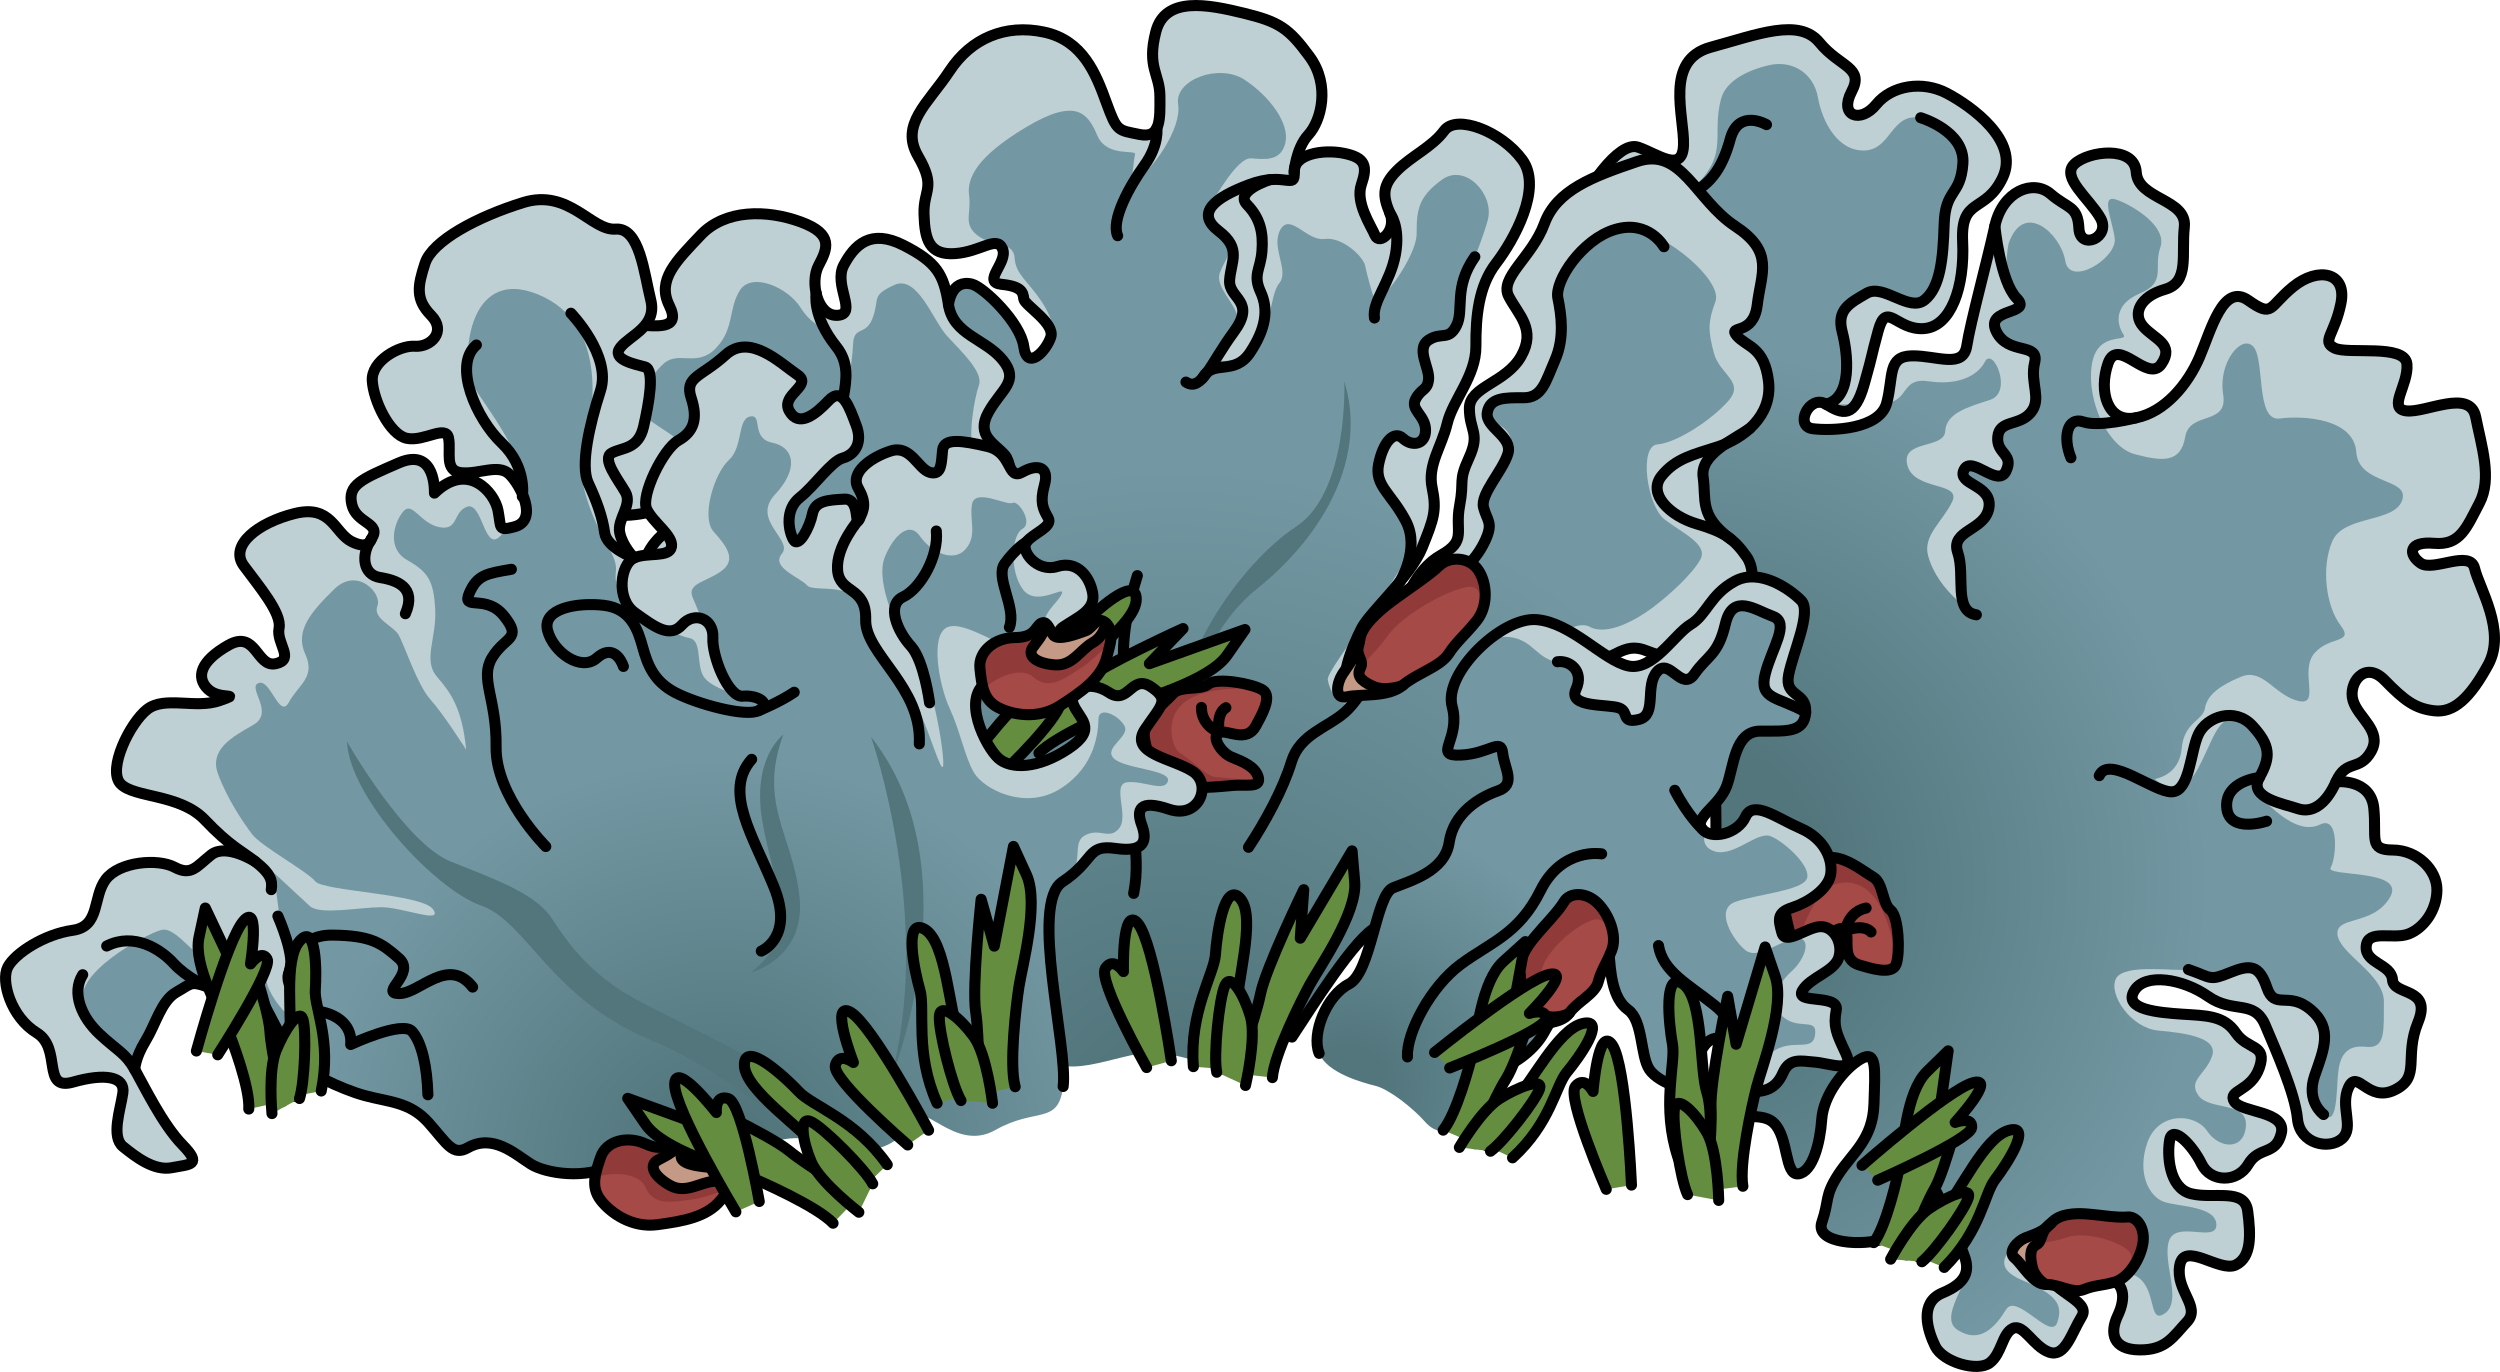 <?xml version="1.0" encoding="utf-8"?>
<!-- Generator: Adobe Illustrator 25.4.1, SVG Export Plug-In . SVG Version: 6.00 Build 0)  -->
<svg version="1.1" id="Camada_1" xmlns="http://www.w3.org/2000/svg" xmlns:xlink="http://www.w3.org/1999/xlink" x="0px" y="0px"
	 width="226.146px" height="124.107px" viewBox="0 0 226.146 124.107" enable-background="new 0 0 226.146 124.107"
	 xml:space="preserve">
<g>
	<g>
		
			<radialGradient id="SVGID_1_" cx="6381.844" cy="5519.811" r="72.462" gradientTransform="matrix(-0.327 0.945 -0.945 -0.327 7454.233 -4145.94)" gradientUnits="userSpaceOnUse">
			<stop  offset="0.187" style="stop-color:#52767C"/>
			<stop  offset="0.673" style="stop-color:#7498A3"/>
		</radialGradient>
		<path fill="url(#SVGID_1_)" d="M154.237,85.085c0.931-2.106,2.029-18.685-0.973-20.534c-2.991-1.845-5.722-10.871-6.226-14.675
			c-0.504-3.804-4.437-13.449-5.121-16.114c-0.699-2.658,1.094-6.084,3.022-6.428c1.935-0.329-3.558-5.468-2.564-7.755
			c0.369-0.846,1.033-2.033,1.797-3.146c1.284-1.845,2.883-3.504,4.012-3.113c1.796,0.622,4.012,2.401,4.103-0.198
			c0.09-2.599-1.779-7.685,2.456-8.849c4.243-1.15,7.998-2.682,9.847-0.424c1.837,2.255,4.075,2.22,2.904,4.433
			c-1.175,2.224,0.813,2.912,2.224,1.175c1.407-1.726,4.183-2.182,6.407-1.007c2.212,1.171,6.58,4.301,5.045,7.602
			c-1.546,3.297-3.829,1.709-3.631,5.812c0.198,4.103-1.053,7.717-3.534,7.87c-2.477,0.142-3.345-2.575-4.099,0.187
			c-0.769,2.769-0.394,1.685-1.272,4.808c-0.883,3.135-1.956,2.763-3.457,1.838c-1.501-0.924-2.926,2.023-1.175,2.224
			c1.751,0.202,6.035,0.066,6.667-2.345c0.629-2.401,0.045-4.221,2.283-4.256c2.238-0.035,4.631,1.199,4.958-0.914
			c0.323-2.101,1.834-7.636,2.536-10.833c0.698-3.185,3.492-4.242,5.049-2.893c1.557,1.348,2.456,1.052,2.553,3.109
			c0.101,2.046,2.954,0.82,1.946-0.945c-1.008-1.765-3.575-3.666-2.355-4.85c1.223-1.196,5.451-1.756,5.604,0.726
			c0.157,2.469,4.617,2.407,4.35,4.933c-0.271,2.536,0.479,5.009-1.754,5.652c-2.245,0.639-2.988,2.203-1.974,3.364
			c1.019,1.149,2.873,1.602,1.647,3.39c-1.219,1.804-3.95-2.581-4.826-0.052c-0.868,2.507-0.074,5.4,2.506,4.927
			c0.026-0.003,0.042-0.011,0.042-0.011c2.591-0.507,4.676-3.022,5.732-5.489c1.053-2.456,2.126-6.725,4.409-5.138
			c2.268,1.594,1.796,0.622,4.051-1.216c2.259-1.849,4.902-1.338,4.325,1.497c-0.573,2.824-1.789,3.415-0.587,4.034
			c1.202,0.619,6.399-0.402,6.563,1.463c0.16,1.877-1.8,4.031-0.049,4.233c1.751,0.201,5.757-2.054,6.271,0.552
			c0.514,2.606,1.501,5.566,0.326,7.79c-1.171,2.212-1.734,3.839-4.078,3.634c-2.356-0.209-2.37,1.001-1.23,1.8
			c1.14,0.799,4.478-1.283,4.881,0.476c0.403,1.758,2.89,5.642,1.234,8.71c-1.664,3.054-3.131,4.367-4.882,4.165
			c-1.751-0.201-2.699-0.934-4.492-2.769c-1.793-1.835-3.329,0.264-2.859,1.83c0.466,1.578,2.69,2.752,1.64,4.615
			c-1.049,1.862-2.245,0.639-3.172,2.734c0,0,3.148-0.327,3.408,2.394c0.271,2.724-0.501,3.785,1.725,3.784
			c2.222,0.01,4.012,1.819,3.991,3.633c-0.025,1.825-1.192,3.444-2.589,3.973c-1.382,0.52-3.668-0.473-3.807,1.097
			s2.268,1.595,2.372,3.047c0.104,1.452,3.621,0.646,2.318,3.825c-1.307,3.19,0.305,4.962-2.123,6.132
			c-2.433,1.181-3.364-1.974-4.17-0.23c-0.806,1.744,0.563,3.635-0.594,4.638c-1.161,1.015-3.804,0.504-4.02-1.796
			c-0.219-2.289-1.918-6.115-2.922-8.474c-1.001-2.369-2.891-1.001-5.159-2.595c-2.279-1.599-5.708-2.179-6.691-0.508
			c-0.987,1.682,2.143,1.956,4.318,2.102c2.175,0.146,3.804,0.116,4.867,1.685c1.07,1.585,2.891,1.001,2.14,3.17
			c-0.751,2.168-2.922,2.011-2.269,3.046c0.653,1.036,4.756,0.837,4.249,2.887c-0.507,2.05-2.008,1.126-2.995,2.807
			c-0.972,1.675-3.39,1.647-4.217-0.056c-0.831-1.692-2.612-3.523-2.87-2.195c-0.253,1.317-0.119,4.398,1.931,4.905
			s4.833-0.553,5.111,1.567c0.278,2.12,0.379,4.165-1.08,4.874c-1.46,0.709-4.68-2.226-5.069,0.067
			c-0.385,2.282,1.946,3.696,0.671,5.076c-1.286,1.376-1.904,2.578-4.323,2.55c-2.415-0.039-2.692-1.539-1.949-3.103
			c0.744-1.564,0.702-3.197-1.23-3.461c-1.932-0.264-5.639-2.964-5.361-0.844c0.278,2.12,4.249,2.887,3.324,4.388
			c-0.921,1.49-1.49,3.721-2.936,3.22c-1.434-0.497-2.317-2.623-3.29-2.15c-0.973,0.472-0.994,2.286-2.092,3.12
			c-1.094,0.823-4.217-0.056-4.93-1.504c-0.709-1.459-1.466-3.948,0.66-4.83c2.123-0.871,2.498-1.955,1.97-3.352
			c-0.528-1.397-0.82-2.307-2.23-5.211c-1.417-2.919-3.155-4.33-3.725-2.099c-0.566,2.219,0.247,5.131-1.393,5.777
			c-1.64,0.646-6.219,0.465-5.535-1.511c0.688-1.988,0.208-2.356,1.501-4.337c1.289-1.969,3.117-3.158,3.21-6.35
			c0.097-3.204,0.299-4.955-1.223-4.065c-1.522,0.89-3.352,3.291-3.495,5.455c-0.157,2.171-0.848,4.752-2.109,4.923
			c-1.272,0.166-0.873-3.325-2.248-4.611c-1.376-1.286-3.804,0.504-4.131-2.644c-0.33-3.137-0.629-3.443,0.309-6.153
			c0.938-2.71,0.642-3.609,0.983-6.931C157.603,85.846,155.339,88.071,154.237,85.085z"/>
		<g>
			<path fill="#BED0D3" d="M148.185,13.32c-1.129-0.391-2.728,1.269-4.012,3.113c-0.765,1.114-1.429,2.3-1.797,3.146
				c-0.994,2.287,4.499,7.426,2.564,7.755c-1.924,0.344-3.712,3.756-3.025,6.412c0.613-5.223,5.415-3.966,5.914-5.408
				c0.499-1.443-0.319-3.746-0.042-6.88c0.278-3.135,2.618-2.143,4.509-3.69c4.509-3.69,2.381-5.236,3.41-8.892
				c0.427-1.518,2.286-2.513,4.337-2.983c2.051-0.47,4.013,0.681,4.41,2.943c0.397,2.262,1.848,4.888,4.248,4.775
				c2.4-0.113,2.367-3.429,5.041-2.959c0,0,4.03,1.193,3.815,4.148c-0.215,2.955-1.595,2.275-1.693,5.473
				c-0.097,3.198-0.368,5.729-1.769,6.86c-1.401,1.13-3.725-1.491-5.244-0.604c-1.519,0.888-2.733,1.478-2.213,3.475
				c0.52,1.998,0.957,5.986-1.464,6.562c0,0,0,0,0,0c0.001,0,1.245,0.035,2.673,0.017c0.28-0.393,0.54-0.985,0.785-1.856
				c0.879-3.123,0.503-2.039,1.272-4.808c0.754-2.762,1.622-0.046,4.099-0.187c2.481-0.153,3.732-3.767,3.534-7.87
				c-0.198-4.103,2.085-2.516,3.631-5.812c1.535-3.301-2.832-6.431-5.045-7.602c-2.224-1.174-5-0.719-6.407,1.007
				c-1.411,1.737-3.398,1.049-2.224-1.175c1.171-2.212-1.067-2.178-2.904-4.433c-1.849-2.258-5.604-0.726-9.847,0.424
				c-4.235,1.165-2.366,6.25-2.456,8.849C152.197,15.721,149.981,13.941,148.185,13.32z"/>
			<path fill="#BED0D3" d="M182.08,120.169c0.973-0.473,1.856,1.654,3.29,2.15c1.445,0.5,2.015-1.73,2.936-3.22
				c0.924-1.501-3.047-2.269-3.324-4.388c-0.278-2.12,3.429,0.58,5.361,0.844c1.932,0.264,1.974,1.897,1.23,3.461
				c-0.744,1.564-0.466,3.063,1.949,3.103c2.419,0.028,3.037-1.174,4.323-2.55c1.275-1.38-1.056-2.794-0.671-5.076
				c0.389-2.293,3.609,0.643,5.069-0.067c1.459-0.709,1.358-2.754,1.08-4.874c-0.278-2.12-3.06-1.059-5.111-1.567
				s-2.185-3.589-1.931-4.905c0.257-1.328,2.039,0.503,2.87,2.195c0.827,1.703,3.246,1.731,4.217,0.056
				c0.987-1.681,2.488-0.757,2.995-2.807c0.508-2.05-3.596-1.852-4.249-2.887c-0.653-1.036,1.518-0.878,2.269-3.046
				c0.751-2.169-1.07-1.585-2.14-3.17c-1.063-1.569-2.692-1.539-4.867-1.685s-5.305-0.42-4.318-2.102
				c0.983-1.67,4.412-1.09,6.691,0.508c2.268,1.594,4.159,0.226,5.159,2.595c1.004,2.359,2.703,6.184,2.922,8.474
				c0.215,2.3,2.859,2.811,4.02,1.796c1.157-1.003-0.212-2.894,0.594-4.638c0.806-1.744,1.737,1.411,4.17,0.23
				c2.428-1.17,0.816-2.943,2.123-6.132c1.303-3.179-2.214-2.373-2.318-3.825c-0.104-1.453-2.511-1.477-2.372-3.047
				c0.139-1.57,2.426-0.577,3.807-1.097c1.397-0.528,2.565-2.148,2.589-3.973c0.021-1.814-1.768-3.623-3.991-3.633
				c-2.226,0.001-1.454-1.06-1.725-3.784c-0.26-2.72-3.408-2.394-3.408-2.394c0.927-2.095,2.123-0.871,3.172-2.734
				c1.049-1.863-1.174-3.037-1.64-4.615c-0.47-1.566,1.066-3.665,2.859-1.83c1.793,1.835,2.741,2.568,4.492,2.769
				c1.751,0.202,3.218-1.112,4.882-4.165c1.657-3.069-0.831-6.952-1.234-8.71c-0.403-1.759-3.741,0.323-4.881-0.476
				c-1.14-0.8-1.126-2.009,1.23-1.8c2.345,0.205,2.908-1.422,4.078-3.634c1.175-2.224,0.188-5.184-0.326-7.79
				s-4.52-0.351-6.271-0.552c-1.751-0.202,0.209-2.356,0.049-4.233c-0.164-1.865-5.361-0.844-6.563-1.462
				c-1.202-0.618,0.014-1.209,0.587-4.034c0.577-2.835-2.067-3.346-4.325-1.497c-2.255,1.838-1.782,2.81-4.051,1.216
				c-2.283-1.587-3.357,2.683-4.409,5.138c-1.056,2.467-3.141,4.983-5.732,5.489c0,0-0.015,0.008-0.042,0.011
				c-2.579,0.473-3.374-2.42-2.506-4.927c0.876-2.529,3.607,1.856,4.826,0.052c1.226-1.789-0.628-2.241-1.647-3.39
				c-1.015-1.161-0.271-2.724,1.974-3.364c2.233-0.643,1.483-3.116,1.754-5.652c0.267-2.526-4.193-2.464-4.35-4.933
				c-0.153-2.482-4.381-1.922-5.604-0.726c-1.219,1.183,1.348,3.084,2.355,4.85c1.008,1.765-1.845,2.991-1.946,0.945
				c-0.097-2.057-0.996-1.761-2.553-3.109c-1.557-1.348-4.35-0.292-5.049,2.893c-0.702,3.197-2.213,8.731-2.536,10.833
				c-0.327,2.113-2.72,0.879-4.958,0.914c-2.238,0.035-1.654,1.855-2.283,4.256c0,0.001-0.001,0.002-0.001,0.003
				c0,0,0.001,0,0.001,0c2.004-0.218,1.323-2.342,3.788-1.961c2.465,0.381,4.378-0.373,5.1-1.775
				c0.722-1.403,2.578,2.781,0.454,3.462c-2.124,0.681-3.965,1.224-4.054,2.846c-0.089,1.621-4.029,0.729-3.421,3.064
				c0.608,2.335,4.921,1.468,4.054,3.292c-0.868,1.824-2.683,3.063-2.173,4.913c0.918,3.327,4.361,5.326,4.361,5.326
				c-2.054-2.361-0.985-3.572-1.685-5.633c-0.701-2.06,2.497-1.963,2.823-4.071c0.326-2.109-2.934-2.025-2.254-3.406
				c0.68-1.38,3.059,1.665,3.801,0.104c0.742-1.56-0.888-1.519-0.749-3.087c0.139-1.567,1.942-0.943,2.983-2.198
				c1.041-1.256-0.09-2.657,0.354-4.523c0.444-1.866-2.407-0.631-3.468-2.816c-1.061-2.185,3.337-1.471,1.845-2.997
				c-1.491-1.526-0.732-4.962-0.732-4.962c1.362-3.934,4.713-0.886,5.123,1.564c0.411,2.45,4.706-0.259,4.475-2.018
				c-0.231-1.758-1.333-4.028,0.166-3.509c1.499,0.519,4.612,2.436,3.963,4.309s0.591,3.142-1.866,4.179
				c-2.457,1.038-2.039,2.861-1.485,3.683c0.555,0.821-2.378-0.404-2.854,2.788c-0.476,3.193,1.419,7.415,3.92,8.071
				c2.5,0.656,4.129,0.8,4.533-1.578c0.404-2.378,3.898-0.958,3.43-3.848c-0.468-2.89,1.694-5.498,2.746-4.295
				c1.052,1.203,0.173,6.773,2.371,6.486c2.198-0.288,6.709,0.014,6.925,3.027c0.216,3.012,4.864,2.313,4.151,4.374
				c-0.714,2.061-5.282,1.319-6.313,3.69c-1.031,2.371-0.569,5.887,0.728,7.595c1.297,1.708-0.951,0.93-2.349,2.544
				c-1.398,1.614,0.634,4.835-1.492,4.309c-2.126-0.526-3.163-2.983-5.116-2.191c-1.953,0.793-3.091,1.657-3.293,2.847
				c-0.202,1.189-1.895,1.232-2.111,3.675c-0.216,2.443-2.414,2.731-2.414,2.731s2.104,2.407,3.899-0.959
				c1.794-3.365,1.831-5.599,4.94-3.819c3.109,1.78-0.443,5.376,0.983,6.709c1.427,1.334,3.351,3.048,5.116,2.191
				c1.765-0.857,1.47,3.026,0.958,3.898c-0.512,0.872,6.896,0.079,5.361,2.695c-1.535,2.616-4.972,1.636-4.742,3.394
				c0.231,1.758,4.223,3.56,4.194,6.068c-0.029,2.508,0.202,4.266-1.614,4.057c-1.816-0.209-2.392,0.85-2.536,2.479
				c-0.144,1.628-0.073,4.82-1.305,3.649c0,0-1.616-1.165-0.804-3.51c0.811-2.344,1.679-4.266-0.354-5.979s-3.26,0.083-3.961-1.977
				c-0.7-2.06-1.484-2.13-3.364-1.367c-1.88,0.763-1.488-0.709-3.739-0.285c-1.101,0.208-5.857-0.599-6.563,0.835
				c-0.706,1.434,1.391,4.467,3.833,4.684c2.443,0.216,5.448,0.627,4.864,2.313c-0.584,1.686-2.22,2.169-1.232,3.56
				c0.987,1.39,4.446,0.49,4.295,2.745c-0.152,2.256-2.407,2.104-3.516,0.461c-1.11-1.643-4.432-1.744-5.405,1.067
				c-0.973,2.81,0.195,4.893,1.506,5.347c1.312,0.454,4.698,0.368,4.741,2.061c0.043,1.693-3.632-0.418-4.28,1.455
				c-0.649,1.874,1.254,5.47-0.389,6.579c-1.643,1.11-0.533-2.702-2.969-3.545s-7.4-5.289-9.425-3.683
				c-2.025,1.607-3.358,3.034-0.425,4.259c2.933,1.225,3.675,2.111,3.091,3.798c-0.584,1.686-3.668-2.738-4.626-1.182
				c-0.958,1.557-2.356,3.171-4.41,1.831c-2.054-1.341,2.374-5.642,0.636-6.684l0,0c0,0.001,0,0.001,0,0.001
				c0.528,1.397,0.153,2.481-1.97,3.352c-2.127,0.882-1.369,3.371-0.66,4.83c0.713,1.448,3.836,2.327,4.93,1.504
				C181.086,122.455,181.107,120.641,182.08,120.169z"/>
		</g>
		<g>
			<path fill="none" stroke="#000000" stroke-linecap="round" stroke-linejoin="round" stroke-miterlimit="10" d="M154.237,85.085
				c0.93-2.102,2.026-18.687-0.971-20.532c-2.996-1.845-5.729-10.869-6.229-14.678c-0.499-3.808-4.432-13.45-5.126-16.113
				s1.096-6.083,3.031-6.423c1.935-0.34-3.558-5.473-2.566-7.755s4.002-6.895,5.806-6.27c1.803,0.624,4.016,2.4,4.106-0.194
				s-1.782-7.686,2.456-8.844s7.998-2.684,9.843-0.43c1.845,2.254,4.079,2.22,2.906,4.439s0.811,2.906,2.22,1.172
				s4.19-2.185,6.409-1.013s6.589,4.301,5.043,7.602c-1.547,3.302-3.822,1.706-3.628,5.813c0.194,4.106-1.055,7.713-3.531,7.866
				c-2.476,0.153-3.35-2.573-4.106,0.194s-0.382,1.686-1.263,4.814c-0.881,3.128-1.963,2.754-3.461,1.831
				c-1.498-0.923-2.92,2.018-1.172,2.22c1.748,0.201,6.035,0.07,6.666-2.337c0.631-2.407,0.049-4.224,2.282-4.259
				c2.234-0.035,4.633,1.2,4.96-0.909c0.326-2.109,1.838-7.644,2.539-10.835s3.489-4.245,5.043-2.899
				c1.554,1.346,2.462,1.054,2.559,3.108s2.948,0.819,1.942-0.943c-1.006-1.762-3.579-3.662-2.358-4.856
				c1.221-1.193,5.452-1.748,5.605,0.728s4.62,2.407,4.349,4.939c-0.271,2.532,0.485,5.015-1.755,5.653s-2.983,2.199-1.97,3.357
				c1.013,1.158,2.879,1.602,1.651,3.399s-3.954-2.58-4.828-0.056c-0.874,2.525-0.063,5.431,2.539,4.918s4.682-3.024,5.737-5.487
				c1.054-2.462,2.13-6.735,4.405-5.14c2.275,1.595,1.803,0.624,4.058-1.221c2.254-1.845,4.904-1.332,4.328,1.498
				s-1.79,3.42-0.59,4.037c1.2,0.617,6.402-0.409,6.562,1.464c0.16,1.873-1.797,4.023-0.049,4.224
				c1.748,0.201,5.757-2.046,6.27,0.555c0.513,2.601,1.505,5.57,0.333,7.79s-1.734,3.843-4.086,3.635
				c-2.351-0.208-2.365,0.999-1.228,1.796c1.138,0.798,4.481-1.276,4.883,0.479c0.402,1.755,2.892,5.646,1.228,8.705
				c-1.665,3.059-3.128,4.37-4.876,4.169c-1.748-0.201-2.705-0.936-4.495-2.768c-1.79-1.831-3.323,0.264-2.858,1.838
				c0.465,1.575,2.684,2.747,1.637,4.606s-2.24,0.638-3.17,2.74s-2.206,2.872-3.468,2.435c-1.262-0.437-4.516-0.957-3.468-2.816
				c1.047-1.859,0.999-2.886-0.61-4.654c-1.609-1.769-4.155-0.832-4.897,0.728s-0.784,5.181-2.414,5.223s-5.695-3.385-6.562-1.464"
				/>
			<path fill="none" stroke="#000000" stroke-linecap="round" stroke-linejoin="round" stroke-miterlimit="10" d="M193.227,37.794
				c0,0-3.329,0.867-4.772,0.368c-1.443-0.499-1.887,1.366-1.124,3.246"/>
			<path fill="none" stroke="#000000" stroke-linecap="round" stroke-linejoin="round" stroke-miterlimit="10" d="M180.451,20.446
				c0,0,0.485,5.015,1.977,6.541s-2.906,0.811-1.845,2.996c1.061,2.185,3.912,0.95,3.468,2.816
				c-0.444,1.866,0.687,3.267-0.354,4.523c-1.04,1.255-2.844,0.631-2.983,2.199s1.491,1.526,0.749,3.087
				c-0.742,1.561-3.121-1.484-3.801-0.104c-0.68,1.38,2.58,1.297,2.254,3.406c-0.326,2.109-3.524,2.011-2.823,4.072
				c0.701,2.06-0.423,5.306,1.685,5.632"/>
			<path fill="none" stroke="#000000" stroke-linecap="round" stroke-linejoin="round" stroke-miterlimit="10" d="M173.744,10.652
				c0,0,4.03,1.193,3.815,4.148c-0.215,2.955-1.595,2.275-1.693,5.473c-0.097,3.198-0.368,5.729-1.769,6.86
				c-1.401,1.131-3.725-1.491-5.244-0.604c-1.519,0.888-2.733,1.477-2.213,3.475c0.52,1.998,0.957,5.986-1.464,6.562"/>
			<path fill="none" stroke="#000000" stroke-linecap="round" stroke-linejoin="round" stroke-miterlimit="10" d="M159.795,11.275
				c0,0-2.518-1.478-3.274,1.29s-1.921,4.384-4.224,5.202c-2.303,0.818-4.231,0.555-4.509,3.69
				c-0.278,3.135,0.541,5.438,0.041,6.881c-0.499,1.443-5.313,0.18-5.917,5.424"/>
			<path fill="none" stroke="#000000" stroke-linecap="round" stroke-linejoin="round" stroke-miterlimit="10" d="M204.38,70.333
				c0,0-3.135,0.306-2.955,2.702c0.18,2.396,3.607,1.249,3.607,1.249"/>
			<path fill="none" stroke="#000000" stroke-linecap="round" stroke-linejoin="round" stroke-miterlimit="10" d="M211.317,70.715
				c0,0,3.142-0.326,3.413,2.393s-0.501,3.781,1.719,3.784c2.22,0.003,4.017,1.813,3.993,3.634c-0.025,1.821-1.19,3.437-2.584,3.964
				s-3.676-0.465-3.815,1.103s2.275,1.595,2.379,3.045s3.614,0.645,2.31,3.829s0.305,4.953-2.123,6.132
				c-2.428,1.179-3.357-1.97-4.162-0.229c-0.805,1.741,0.562,3.628-0.597,4.64c-1.158,1.013-3.808,0.499-4.023-1.797
				c-0.215-2.296-1.921-6.118-2.92-8.483s-2.886-0.999-5.161-2.594c-2.275-1.595-5.709-2.178-6.694-0.5
				c-0.985,1.679,2.15,1.956,4.321,2.102c2.171,0.146,3.801,0.104,4.869,1.686s2.886,0.999,2.136,3.163
				c-0.749,2.164-2.92,2.018-2.268,3.052s4.758,0.839,4.252,2.886c-0.506,2.046-2.005,1.124-2.99,2.802
				c-0.985,1.679-3.399,1.651-4.224-0.049s-2.615-3.531-2.872-2.206c-0.257,1.325-0.111,4.405,1.935,4.911
				c2.046,0.506,4.835-0.548,5.112,1.568c0.277,2.116,0.374,4.169-1.082,4.876c-1.457,0.707-4.682-2.227-5.07,0.062
				c-0.388,2.289,1.949,3.704,0.666,5.077s-1.901,2.573-4.314,2.546c-2.414-0.028-2.698-1.54-1.956-3.101
				c0.742-1.561,0.701-3.191-1.228-3.454c-1.928-0.264-5.639-2.962-5.362-0.846c0.277,2.116,4.252,2.886,3.329,4.384
				s-1.491,3.725-2.934,3.225c-1.443-0.499-2.324-2.622-3.295-2.15c-0.971,0.472-0.992,2.282-2.088,3.114
				c-1.096,0.832-4.224-0.049-4.932-1.505c-0.707-1.457-1.463-3.94,0.659-4.821c2.123-0.881,2.497-1.963,1.97-3.357
				s-0.818-2.303-2.233-5.216s-3.149-4.321-3.718-2.095c-0.569,2.227,0.243,5.133-1.394,5.778c-1.637,0.645-6.222,0.472-5.535-1.512
				c0.687-1.984,0.208-2.351,1.498-4.328c1.29-1.977,3.115-3.163,3.212-6.361s0.298-4.946-1.221-4.058
				c-1.519,0.888-3.357,3.281-3.503,5.452c-0.146,2.171-0.839,4.758-2.109,4.925s-0.867-3.329-2.24-4.613s-3.808,0.499-4.134-2.643"
				/>
			<path fill="none" stroke="#000000" stroke-linecap="round" stroke-linejoin="round" stroke-miterlimit="10" d="M210.185,100.818
				c0,0-1.616-1.165-0.805-3.51c0.812-2.344,1.679-4.266-0.354-5.979c-2.032-1.713-3.26,0.083-3.961-1.977
				c-0.701-2.06-1.484-2.13-3.364-1.367c-1.88,0.763-1.575,0.465-3.739-0.284"/>
		</g>
	</g>
	<g>
		<g>
			<g id="XMLID_00000129900775121172686900000008693775587714913939_">
				<g>
					
						<radialGradient id="SVGID_00000016048431477463695270000012540496223126819993_" cx="7626.091" cy="5096.346" r="88.867" gradientTransform="matrix(-0.55 0.835 -0.835 -0.55 8556.12 -3462.818)" gradientUnits="userSpaceOnUse">
						<stop  offset="0.095" style="stop-color:#52767C"/>
						<stop  offset="0.673" style="stop-color:#7498A3"/>
					</radialGradient>
					<path fill="url(#SVGID_00000016048431477463695270000012540496223126819993_)" d="M123.155,16.688
						c0.561-1.634,0.402-2.412-1.569-2.809c-1.775-0.368-4.097,0.005-4.468,1.263c0.109-0.687,0.407-2.051,1.241-2.947
						c1.15-1.246,2.005-4.475,0.108-7.071s-2.735-3.148-5.967-3.933s-7.111-1.567-7.936,1.683c-0.835,3.243,0.352,3.81,0.359,5.819
						c0.017,2.015,0.123,3.874-1.841,3.467c-1.961-0.391-2.03-0.221-2.995-2.861c-0.955-2.633-2.125-5.637-5.635-6.391
						c-3.511-0.754-6.606,0.555-8.553,3.509s-4.512,4.827-2.85,7.712c1.673,2.891,0.467,2.984,0.538,5.264s0.46,3.71,2.8,3.548
						c2.339-0.162,3.773-1.664,4.303-0.427c0.52,1.23-1.933,3.02-0.082,3.209c1.851,0.189,1.94,0.749,2.006,1.322
						c0.066,0.573,2.875,2.196,2.438,3.467c-0.444,1.282-2.152,3.048-2.438,0.855c-0.287-2.193-3.655-5.4-4.694-5.67
						c-1.772-0.438-2.077,1.566-2.115,1.841c-0.432-2.732-1.071-3.826-4.065-5.341c-2.998-1.532-4.432-0.03-5.403,1.792
						c-0.975,1.805,1.296,4.418-0.559,4.541c-1.03,0.065-1.698-0.876-1.943-1.982c-0.197-0.874-0.139-1.852,0.209-2.51
						c0.781-1.489,1.453-2.835-1.599-3.959c-3.059-1.114-6.828-1.15-9.039,1.185c-2.212,2.335-4.016,4.052-2.867,6.369
						s-1.28,1.833-3.09,1.757c-1.81-0.077-5.41,3.691-3.978,4.907s1.547,2.408,0.671,3.391c-0.876,0.982-3.36,1.364-2.929,3.423
						c0.425,2.069-0.026,5.121,2.044,5.369c2.07,0.248,4.877,0.309,6.332-0.507c0.532-0.308,1.063-0.244,1.445-0.021
						c0.675,0.388,0.899,1.308-0.126,1.777c-1.6,0.734-3.093,3-2.431,4.037c0.652,1.031,2.204,2.411,3.423,2.256
						c1.219-0.156,7.642,6.668,9.48,6.248c1.847-0.414,5.001,1.664,7.662,1.643c2.658-0.037,2.112,0.161,5.663,2.787
						c3.561,2.633,9.081,6.614,8.917,10.228c-0.16,3.63-0.611,16.438,0.664,19.911c1.281,3.464,6.974,0.337,9.832,0.388
						c2.874,0.048,5.549,1.396,7.218,1.579c1.662,0.193,3.872-0.468,5.536-2.993c1.664-2.525,5.822-9.159,7.67-9.945
						c1.865-0.789,5.722-2.927,8.138-4.899c2.422-1.982,5.865-4.164,7.42-5.83c1.539-1.662,4.777-3.535,1.824-4.809
						c-2.947-1.284-5.872-0.907-4.78-3.236c1.091-2.329,1.835-6.52,5.152-5.45c3.307,1.063,4.077-1.778,6.555-0.804
						c2.484,0.965,5.472,1.817,7.429-1.13c1.947-2.954,2.867-5.696,1.724-7.351c-0.538-0.769-1.031-1.324-1.653-1.748
						c-0.04-0.026-0.08-0.053-0.113-0.089c-2.5-2.005-1.884-3.374-2.163-5.362c-0.179-1.249,0.847-2.219,2.023-3.004
						c0.737-0.315,1.474-0.76,2.114-1.34c1.178-1.027,1.999-2.49,1.777-4.325c-0.388-3.147-1.989-3.085-2.866-4.121
						c-0.884-1.026,1.495,0.098,1.841-2.794c0.346-2.892,1.576-4.758-1.997-7.112c-3.582-2.361-4.848-7.217-8.871-5.846
						c-4.017,1.36-7.272,2.564-8.386,5.623c-1.124,3.052-4.114,4.874-3.22,6.58c0.884,1.699,2.492,2.973,1.113,5.413
						c-1.379,2.44-4.689,2.706-4.678,4.731c0.007,2.009,0.99,2.212-0.02,4.438c-1.026,2.23-0.407,1.964-0.859,4.343
						s0.686,3.129-1.687,4.47c-1.91,1.074-2.834,3.084-3.899,5.417c-0.256,0.562-0.524,1.143-0.816,1.738
						c-0.538,1.12-0.822,1.963-1.044,2.604c0,0-0.236,0.532-0.63,1.26c-0.273,0.306-0.657,0.497-1.299,0.647
						c-2.009,0.465-0.277-3.532,0.494-5.028c0.472-0.934,2.055-2.51,3.458-4.205c0,0,0.007-0.01,0.013-0.02
						c0.85-1.029,1.613-2.1,2.022-3.09c1.07-2.644,1.318-3.368,0.893-5.437c-0.422-2.053,0.859-3.67,1.365-5.785
						c0.512-2.124,2.609-4.306,2.601-6.988c-0.018-2.688,0.23-5.431,1.823-7.501c1.583-2.077,4.247-6.791,2.38-9.366
						c-1.883-2.572-5.958-4.142-7.068-2.654c-1.106,1.504-2.961,2.299-4.306,3.646c-1.329,1.343-1.264,2.287-0.619,3.828
						c0,0,0,0,0.003,0.017c0.645,1.541-0.932,2.935-1.332,1.999C124,20.379,122.587,18.331,123.155,16.688z"/>
				</g>
			</g>
		</g>
		<path fill="#52767C" d="M121.602,34.502c0,0,0.418,10.024-4.386,13.157c-4.803,3.133-11.96,12.714-10.47,20.453
			c0,0,0.655-9.803,6.92-14.815S123.69,41.185,121.602,34.502z"/>
		<g>
			<path fill="#BED0D3" d="M86.386,22.941c2.339-0.161,3.773-1.664,4.304-0.427c0.52,1.23-1.933,3.02-0.083,3.209
				c1.851,0.189,1.94,0.749,2.006,1.322s2.875,2.196,2.438,3.467c-0.145,0.418-0.424,0.884-0.743,1.25
				c0.131-0.027,0.258-0.08,0.378-0.159c0.965-0.637,0.83-2.363-0.444-4.293s-2.371-2.472-2.463-3.988
				c-0.092-1.515-2.069-0.999-3.38-2.046c-1.311-1.046-0.516-1.976-0.735-3.575c-0.219-1.599,0.697-3.541,5.189-6.218
				c4.491-2.676,5.552-1.251,6.405,0.766c0.853,2.017,3.544,1.245,3.42,1.708c-0.124,0.464-0.323,2.697-0.323,2.697
				c1.847-1.147,4.564-4.993,4.215-7.223c-0.349-2.23,3.728-3.725,6.01-2.221s4.106,3.979,3.694,5.707s-1.887,1.484-3.109,1.406
				c-1.222-0.078-3.14,3.386-3.809,4.4c-0.668,1.014,0.888,2.176,1.533,3.192c0.645,1.016-0.034,1.432-0.533,2.74
				c-0.498,1.308,1.446,2.772,1.622,4.16c0.176,1.389-2.274,3.649-2.274,3.649s1.413,0.693,3.383-0.587
				c1.97-1.279,1.66-5.056,2.622-6.24c0.962-1.184-0.775-3.238,0.101-4.843c0.876-1.605,2.406,1.04,4.004,0.821
				c1.599-0.219,3.504,1.582,3.676,2.423c0.173,0.841,0.602,2.397,0.859,3.111c0.256,0.715,3.811-3.852,3.8-6.042
				c-0.012-2.19,0.193-3.327,2.29-4.854s4.765,1.322,4.146,3.642c-0.619,2.319-2.368,6.076-2.403,7.508
				c-0.035,1.432-0.433,2.042-1.544,2.619c-1.111,0.578-1.417,0.736-1.544,2.619c-0.128,1.883,0.131,1.675-1.04,3.452
				c-1.17,1.776,0.559,1.141,0.897,2.807c0.339,1.666-0.701,1.367-2.048,0.754c-1.347-0.612-0.932-0.343-2.194,2.321
				c-1.262,2.664,3.239,4.821,3.123,6.927c-0.115,2.106-7.814,11.58-7.724,12.547c0.082,0.893,1.65,4.9,4.194-0.865
				c-0.094,0.189-0.202,0.401-0.337,0.649c-0.274,0.307-0.657,0.498-1.299,0.647c-2.009,0.465-0.277-3.532,0.494-5.028
				c0.472-0.934,2.055-2.51,3.458-4.204c0,0,0.007-0.01,0.013-0.02c0.85-1.029,1.613-2.1,2.022-3.09
				c1.07-2.644,1.318-3.368,0.893-5.437c-0.422-2.053,0.859-3.671,1.365-5.785c0.512-2.124,2.609-4.306,2.601-6.987
				c-0.017-2.688,0.23-5.431,1.823-7.501c1.583-2.077,4.247-6.791,2.38-9.366c-1.883-2.572-5.958-4.141-7.067-2.654
				c-1.106,1.504-2.961,2.3-4.306,3.646c-1.329,1.343-1.264,2.287-0.619,3.828c0,0,0,0,0.004,0.016
				c0.644,1.541-0.932,2.935-1.332,1.999c-0.396-0.92-1.809-2.967-1.241-4.611c0.561-1.634,0.401-2.411-1.57-2.809
				c-1.775-0.368-4.097,0.005-4.468,1.263c0.109-0.686,0.407-2.051,1.241-2.946c1.15-1.246,2.005-4.476,0.109-7.071
				c-1.896-2.595-2.735-3.148-5.967-3.933c-3.233-0.785-7.112-1.566-7.936,1.683c-0.835,3.243,0.352,3.81,0.359,5.818
				c0.017,2.016,0.123,3.874-1.841,3.467c-1.961-0.39-2.03-0.221-2.995-2.861c-0.955-2.634-2.124-5.637-5.635-6.391
				c-3.511-0.754-6.606,0.555-8.553,3.509c-1.947,2.954-4.512,4.827-2.85,7.712c1.673,2.891,0.467,2.984,0.538,5.264
				C83.658,21.673,84.047,23.103,86.386,22.941z"/>
			<path fill="#BED0D3" d="M139.707,20.24c-1.124,3.052-4.114,4.874-3.22,6.58c0.884,1.699,2.492,2.973,1.112,5.414
				c-1.379,2.44-4.689,2.706-4.678,4.731c0.007,2.009,0.99,2.212-0.019,4.438c-1.026,2.229-0.407,1.964-0.859,4.344
				c-0.451,2.379,0.686,3.128-1.687,4.47c-1.901,1.069-2.826,3.067-3.885,5.386c2.602-4.574,5.375-4.052,6.218-4.409
				c1.008-0.426,2.132-2.959,1.509-5.291c-0.623-2.332,1.104-2.26,2.204-4.861c1.1-2.601-1.59-2.449-1.865-3.721
				c-0.274-1.272,1.145-1.427,3.263-1.339s1.464,0.271,2.42-2.008c0.956-2.279,0.735-4.425,0.702-7.013
				c-0.033-2.587,4.366-6.195,7.019-6.082c2.654,0.112,7.941,4.506,7.235,6.404c-0.706,1.899-0.66,2.656-0.144,4.633
				c0.516,1.977,2.835,2.596,1.328,4.331s-4.696,3.815-6.422,3.95c-1.726,0.136-0.939,5.564,0.625,6.777
				c1.565,1.213,3.97,2.253,3.262,3.604c-0.709,1.351-2.93,3.342-4.356,4.403c-1.426,1.06-4.071,2.59-5.676,1.714
				c-1.605-0.875-5.082,2.469-5.834,3.61s-3.074,7.975-1.262,8.26c1.812,0.286,2.325,1.715,0.995,3.685s0.258,2.414-0.663,3.261
				c-0.11,0.101-0.235,0.262-0.371,0.464c1.378-1.016,2.651-1.992,3.439-2.836c1.539-1.662,4.777-3.535,1.824-4.809
				c-2.947-1.283-5.872-0.907-4.781-3.236c1.092-2.33,1.835-6.52,5.152-5.45c3.307,1.063,4.078-1.778,6.555-0.804
				c2.484,0.965,5.472,1.817,7.429-1.13c1.947-2.954,2.867-5.696,1.725-7.351c-0.538-0.769-1.031-1.323-1.653-1.748
				c-0.04-0.026-0.08-0.053-0.113-0.089c-2.5-2.005-1.884-3.374-2.163-5.362c-0.179-1.249,0.847-2.219,2.023-3.004
				c0.737-0.315,1.474-0.76,2.114-1.34c1.178-1.027,1.999-2.49,1.777-4.325c-0.388-3.146-1.989-3.085-2.866-4.121
				c-0.884-1.026,1.495,0.098,1.842-2.794c0.346-2.892,1.576-4.758-1.997-7.112c-3.582-2.361-4.848-7.217-8.871-5.846
				C144.076,15.977,140.821,17.181,139.707,20.24z"/>
			<path fill="#BED0D3" d="M90.446,27.703c0.132,0.208,0.266,0.41,0.39,0.635c0.577,1.047,1.117,1.846,1.62,2.412
				C92.116,29.751,91.311,28.636,90.446,27.703z"/>
			<path fill="#BED0D3" d="M53.256,46.478c2.069,0.248,4.877,0.309,6.332-0.508c0.532-0.308,1.062-0.244,1.445-0.021
				c0.675,0.387,0.899,1.308-0.126,1.777c-1.6,0.734-3.093,3-2.431,4.037c0.652,1.031,2.203,2.412,3.423,2.256
				c0.833-0.106,4.094,3.044,6.663,4.917c0.03-0.231-0.191-0.516-0.769-0.872c-3.586-2.205-4.374-6.883-3.369-7.856
				c1.006-0.974,0.484-4.045,0.017-4.716c-0.467-0.672-2.662-1.755-2.04-3.526c0.622-1.772-2.838-3.144-3.939-4.232
				c-1.101-1.089,0.15-3.538,1.533-4.809c1.383-1.271,3.034,0.363,4.751-1.415c1.717-1.778,1.118-3.627,2.204-5.275
				c1.086-1.648,4.336-0.233,5.483,1.613c1.147,1.847,2.409,1.587,3.224,3.512c0.815,1.925,0.862,4.636,0.862,4.636
				s0.573-3.077,0.648-4.846c0.075-1.769,1.175-0.68,1.797-2.452c0.623-1.772-0.179-1.936,1.922-2.916
				c2.1-0.979,3.512,3.224,4.783,4.607c1.271,1.383,3.302,3.267,2.887,4.448c-0.415,1.182-1.029,4.596-0.472,6.235
				c0.556,1.639,2.42,3.777,2.878,2.806c0.458-0.971-1.279-3.025-2.086-4.284c-0.807-1.259,1.708-3.42,2.207-4.728
				c0.499-1.308-1.87-3.233-3.731-4.823c-0.822-0.703-1.268-1.866-1.449-2.97c-0.062,0.221-0.088,0.398-0.098,0.467
				c-0.432-2.732-1.071-3.826-4.066-5.341c-2.998-1.532-4.431-0.03-5.403,1.792c-0.975,1.805,1.296,4.418-0.56,4.541
				c-1.031,0.065-1.698-0.876-1.943-1.982c-0.197-0.874-0.139-1.852,0.209-2.51c0.781-1.489,1.453-2.835-1.599-3.959
				c-3.059-1.114-6.827-1.151-9.039,1.185c-2.212,2.335-4.016,4.051-2.866,6.369c1.149,2.318-1.28,1.833-3.09,1.757
				c-1.81-0.077-5.41,3.691-3.978,4.907c1.432,1.215,1.547,2.408,0.671,3.391c-0.876,0.982-3.36,1.363-2.928,3.423
				C51.637,43.178,51.186,46.23,53.256,46.478z"/>
		</g>
		<g>
			<path fill="none" stroke="#000000" stroke-linecap="round" stroke-linejoin="round" stroke-miterlimit="10" d="M117.072,15.584
				c0,0,0.134-2.143,1.283-3.393s2.011-4.475,0.111-7.066c-1.9-2.591-2.745-3.147-5.97-3.935c-3.226-0.787-7.108-1.561-7.941,1.682
				s0.358,3.805,0.368,5.82s0.124,3.874-1.842,3.471c-1.965-0.403-2.035-0.226-2.995-2.866c-0.96-2.641-2.125-5.639-5.636-6.392
				s-6.604,0.556-8.551,3.511c-1.948,2.955-4.521,4.829-2.852,7.713c1.669,2.884,0.468,2.986,0.538,5.263
				c0.07,2.277,0.464,3.71,2.802,3.548c2.337-0.161,3.776-1.667,4.299-0.43c0.523,1.237-1.934,3.022-0.08,3.211
				s1.934,0.745,2.002,1.319c0.068,0.574,2.871,2.198,2.437,3.473s-2.145,3.048-2.434,0.85c-0.288-2.198-3.653-5.403-4.696-5.663
				c-1.891-0.471-2.118,1.856-2.118,1.856"/>
			<path fill="none" stroke="#000000" stroke-linecap="round" stroke-linejoin="round" stroke-miterlimit="10" d="M116.868,93.812
				c1.666-2.529,5.816-9.164,7.672-9.948c1.856-0.785,5.719-2.923,8.137-4.9c2.418-1.976,5.868-4.164,7.409-5.826
				s4.786-3.539,1.834-4.814s-5.878-0.898-4.788-3.229c1.09-2.331,1.843-6.52,5.155-5.452c3.312,1.067,4.072-1.778,6.557-0.81
				c2.485,0.968,5.475,1.823,7.428-1.128c1.953-2.951,2.869-5.694,1.723-7.342c-1.145-1.647-2.079-2.262-4.511-2.973
				s-4.477-2.727-3.184-4.329c1.293-1.602,2.841-1.92,5.11-2.655c2.269-0.735,4.945-2.764,4.567-5.914
				c-0.378-3.15-1.98-3.089-2.863-4.118c-0.884-1.029,1.499,0.095,1.845-2.8s1.576-4.761-2.001-7.119s-4.843-7.207-8.866-5.843
				c-4.023,1.365-7.271,2.57-8.392,5.624s-4.107,4.878-3.22,6.578c0.887,1.7,2.496,2.983,1.114,5.419s-4.687,2.711-4.676,4.726
				s0.993,2.216-0.028,4.443c-1.021,2.227-0.403,1.965-0.855,4.344s0.689,3.131-1.681,4.47c-2.37,1.338-3.233,4.116-4.715,7.155
				c-1.483,3.039-0.96,4.052-2.973,4.511s-0.277-3.529,0.49-5.032s4.418-4.673,5.489-7.314c1.071-2.641,1.325-3.365,0.901-5.43
				s0.859-3.673,1.364-5.794c0.505-2.121,2.612-4.302,2.598-6.988c-0.014-2.686,0.23-5.426,1.82-7.501
				c1.591-2.075,4.252-6.791,2.379-9.364s-5.954-4.147-7.062-2.646c-1.107,1.501-2.963,2.286-4.299,3.636s-1.27,2.286-0.621,3.829
				c0.649,1.543-0.936,2.953-1.333,2.022c-0.397-0.931-1.804-2.974-1.244-4.612s0.401-2.413-1.564-2.816
				c-1.965-0.403-4.602,0.09-4.514,1.71c0.088,1.62-0.824-0.097-4.06,1.117c-3.236,1.214-4.855,2.6-2.768,4.199
				c2.088,1.599,1.102,2.734,0.987,4.443c-0.115,1.709,2.469,1.85,0.366,4.703c-2.103,2.853-2.916,5.44-4.316,4.518"/>
			<path fill="none" stroke="#000000" stroke-linecap="round" stroke-linejoin="round" stroke-miterlimit="10" d="M89.908,56.801
				c0,0-4.12-2.715-3.902-5.472c0.218-2.756-0.614-3.751,2.665-4.044c3.279-0.293,3.13-5.076,2.231-6.115
				c-0.899-1.039-2.67-1.759-1.488-3.881c1.182-2.121,2.846-2.809,1.279-4.735c-1.567-1.925-4.476-2.251-4.897-4.997
				c-0.421-2.746-1.059-3.836-4.058-5.366s-4.437-0.024-5.409,1.789c-0.972,1.813,1.296,4.424-0.554,4.543
				c-1.85,0.119-2.518-2.998-1.735-4.49c0.783-1.492,1.447-2.839-1.607-3.959c-3.054-1.12-6.826-1.152-9.035,1.184
				c-2.209,2.337-4.008,4.051-2.859,6.37c1.149,2.319-1.287,1.829-3.093,1.754c-1.806-0.075-5.406,3.694-3.977,4.912
				c1.429,1.217,1.538,2.405,0.665,3.391c-0.873,0.986-3.351,1.361-2.927,3.425s-0.025,5.115,2.043,5.362
				c2.068,0.247,4.878,0.315,6.336-0.509c1.458-0.824,2.914,1.028,1.317,1.76c-1.598,0.732-3.093,3-2.437,4.036
				s2.204,2.41,3.422,2.255c1.218-0.155,7.651,6.669,9.488,6.253c1.836-0.417,4.998,1.667,7.659,1.636
				c2.661-0.031,2.105,0.163,5.667,2.793c3.562,2.63,9.073,6.605,8.915,10.229c-0.157,3.624-0.622,16.436,0.662,19.903"/>
			<path fill="none" stroke="#000000" stroke-linecap="round" stroke-linejoin="round" stroke-miterlimit="10" d="M73.834,26.522
				c0,0-0.425,2.027,1.821,4.837c2.247,2.81-0.77,6.029,0.915,8.69"/>
			<path fill="none" stroke="#000000" stroke-linecap="round" stroke-linejoin="round" stroke-miterlimit="10" d="M86.17,59.779
				c0,0-5.993-2.841-6.689-8.34"/>
			<path fill="none" stroke="#000000" stroke-linecap="round" stroke-linejoin="round" stroke-miterlimit="10" d="M61.031,45.949
				c0,0,1.215-0.386,2.616,0.98c1.401,1.366,2.672,3.976,3.878,3.996"/>
			<path fill="none" stroke="#000000" stroke-linecap="round" stroke-linejoin="round" stroke-miterlimit="10" d="M104.643,11.581
				c0,0,0.238,1.486-1.112,3.366c-1.35,1.88-3.053,4.967-2.43,6.375"/>
			<path fill="none" stroke="#000000" stroke-linecap="round" stroke-linejoin="round" stroke-miterlimit="10" d="M125.726,19.28
				c0,0,0.974,1.188,0.5,3.756s-2.132,4.244-1.894,5.731"/>
			<path fill="none" stroke="#000000" stroke-linecap="round" stroke-linejoin="round" stroke-miterlimit="10" d="M126.455,55.627
				c1.484-3.295,3.338-3.544,4.594-3.602c1.257-0.058,2.659-1.682,3.344-3.224c0.684-1.543,0.119-1.694-0.195-2.898
				c-0.314-1.204,1.727-3.293,2.204-4.861s-2.089-2.374-1.865-3.722c0.224-1.348,1.558-1.355,3.263-1.339s2.007-1.446,2.869-3.426
				c0.862-1.98,0.569-4.056,0.253-5.594c-0.316-1.538,2.178-5.322,5.201-6.21c3.022-0.888,4.395,1.567,4.395,1.567"/>
			<path fill="none" stroke="#000000" stroke-linecap="round" stroke-linejoin="round" stroke-miterlimit="10" d="M158.279,38.759
				c-1.472,1.032-4.511,2.324-4.216,4.398s-0.395,3.48,2.505,5.624"/>
			<path fill="none" stroke="#000000" stroke-linecap="round" stroke-linejoin="round" stroke-miterlimit="10" d="M126.616,52.644
				c0,0,1.88-2.966,0.559-5.499c-1.322-2.533-2.865-3.217-2.464-5.169s1.369-3.086,2.194-2.32s2.055,0.579,2.048-0.755
				c-0.007-1.334-1.415-1.819-0.897-2.807c0.518-0.988,1.063-0.739,1.171-1.776c0.107-1.037-1.174-2.79-0.003-3.558
				s1.817,0.101,2.528-1.314c0.711-1.415-0.3-3.41,1.66-6.217"/>
			<path fill="none" stroke="#000000" stroke-linecap="round" stroke-linejoin="round" stroke-miterlimit="10" d="M108.777,34.213
				c0.927-1.747,2.885-0.171,4.31-2.334c1.425-2.162,1.673-3.883,0.946-5.469s-0.011-2.001,0.121-3.681s-0.157-2.988-1.343-4.213
				c-1.187-1.225,2.041-2.256,2.041-2.256"/>
			<path fill="none" stroke="#000000" stroke-linecap="round" stroke-linejoin="round" stroke-miterlimit="10" d="M124.592,59.973
				c0,0-1.36,3.073-2.944,4.466s-4.064,1.974-4.823,4.465c-0.759,2.491-2.363,5.421-3.888,7.739"/>
			<path fill="none" stroke="#000000" stroke-linecap="round" stroke-linejoin="round" stroke-miterlimit="10" d="M102.882,52.071
				c-0.883,2.852-1.709,6.628-0.976,9.548c0.734,2.921,0.753,6.242,0.356,8.867c-0.397,2.626,1.066,6.457,0.288,10.327"/>
		</g>
	</g>
	<g>
		<path fill="#658D40" stroke="#000000" stroke-linecap="round" stroke-linejoin="round" stroke-miterlimit="10" d="M115.098,97.478
			c0.147-2.048,2.552-6.874,3.399-8.431s4.287-6.455,4.047-9.266c-0.239-2.811-0.239-2.811-0.239-2.811l-4.684,7.897l0.315-4.388
			c0,0-3.451,7.104-3.912,9.423s-2.281,7.188-2.281,7.188"/>
		<path fill="#658D40" stroke="#000000" stroke-linecap="round" stroke-linejoin="round" stroke-miterlimit="10" d="M110.668,96.715
			c0,0,1.372-3.268,1.239-5.441c-0.132-2.173,1.768-8.221,0.31-9.965c-1.458-1.743-2.156,3.272-2.268,5.024
			c-0.111,1.752-2.388,5.206-1.999,10.155"/>
		<path fill="#658D40" stroke="#000000" stroke-linecap="round" stroke-linejoin="round" stroke-miterlimit="10" d="M112.666,98.189
			c0,0,1.004-4.292,0.45-6.222c-0.554-1.929-1.772-4.036-2.309-2.826c-0.537,1.21-1.053,6.346-0.743,7.854"/>
		<path fill="#658D40" stroke="#000000" stroke-linecap="round" stroke-linejoin="round" stroke-miterlimit="10" d="M105.954,95.955
			c0,0-1.566-10.679-3.024-12.423c-1.458-1.743-1.305,4.354-1.305,4.354s-0.913-1.384-1.632-0.293s3.731,8.977,3.731,8.977"/>
	</g>
	<g>
		<path fill="#658D40" stroke="#000000" stroke-linecap="round" stroke-linejoin="round" stroke-miterlimit="10" d="
			M169.498,112.405c1.134-1.497,2.145-5.87,2.414-7.31c0.269-1.44,0.49-6.289,2.402-8.162c1.912-1.873,1.912-1.873,1.912-1.873
			l-1.051,7.464l2.429-3.207c0,0-1.561,6.4-2.608,8.216c-1.047,1.816-2.556,5.978-2.556,5.978"/>
		<path fill="#658D40" stroke="#000000" stroke-linecap="round" stroke-linejoin="round" stroke-miterlimit="10" d="
			M173.538,113.691c0,0,0.892-2.856,2.328-4.325c1.436-1.47,3.602-6.493,5.844-7.116c2.242-0.623-0.262,3.181-1.243,4.455
			c-0.981,1.274-1.258,4.632-4.598,7.944"/>
		<path fill="#658D40" stroke="#000000" stroke-linecap="round" stroke-linejoin="round" stroke-miterlimit="10" d="
			M171.025,113.904c0,0,1.815-3.423,3.442-4.549c1.626-1.126,3.898-2.102,3.591-1.033c-0.307,1.07-3.031,4.883-4.203,5.814"/>
		<path fill="#658D40" stroke="#000000" stroke-linecap="round" stroke-linejoin="round" stroke-miterlimit="10" d="
			M168.434,105.413c0,0,7.794-6.846,10.036-7.47s-1.61,3.59-1.61,3.59s1.583-0.595,1.496,0.465c-0.087,1.06-8.499,4.763-8.499,4.763
			"/>
	</g>
	<g>
		<path fill="#A54A46" d="M168.243,87.31c0.903,0.252,2.901,0.938,3.277-0.087c0.376-1.025,0.237-4.336-0.512-4.905
			s-0.637-2.442-1.559-2.974c-0.922-0.533-2.942-2.239-4.448-1.659c-1.506,0.58-3.769,2.084-3.657,3.73s0.783,3.811,1.153,4.953
			c0.37,1.143,0.309,2.6,1.208,2.144c0.899-0.456,1.101-1.671,1.286-2.747c0.185-1.076,1.479-2.245,1.934-1.571
			C167.381,84.87,166.472,86.817,168.243,87.31z"/>
		<path fill="#913A3A" d="M165.002,77.686c-1.506,0.58-3.769,2.084-3.657,3.73c0.113,1.647,0.783,3.811,1.153,4.953
			c0.286,0.882,0.316,1.947,0.727,2.18c0.053-1.574-0.257-3.382-0.306-3.913c-0.071-0.767,1.254-2.777,1.45-3.512
			c0.196-0.735,2.393-1.882,4.067-0.923c1.674,0.959,2.32,3.258,2.66,4.492c0.083,0.3,0.317,0.605,0.623,0.902
			c0.012-1.322-0.215-2.9-0.711-3.277c-0.749-0.568-0.637-2.442-1.559-2.974C168.528,78.812,166.507,77.106,165.002,77.686z"/>
		<path fill="none" stroke="#000000" stroke-linecap="round" stroke-linejoin="round" stroke-miterlimit="10" d="M168.243,87.31
			c0.903,0.252,2.901,0.938,3.277-0.087c0.376-1.025,0.237-4.336-0.512-4.905s-0.637-2.442-1.559-2.974
			c-0.922-0.533-2.942-2.239-4.448-1.659c-1.506,0.58-3.769,2.084-3.657,3.73s0.783,3.811,1.153,4.953
			c0.37,1.143,0.309,2.6,1.208,2.144c0.899-0.456,1.101-1.671,1.286-2.747c0.185-1.076,1.479-2.245,1.934-1.571
			C167.381,84.87,166.472,86.817,168.243,87.31z"/>
		<path fill="none" stroke="#000000" stroke-linecap="round" stroke-linejoin="round" stroke-miterlimit="10" d="M169.251,84.305
			c-0.75-0.794-2.324-0.109-2.324-0.109s0.234-1.718,1.879-2.056"/>
	</g>
	<g>
		
			<radialGradient id="SVGID_00000067941728443391401230000012547728700168718002_" cx="7332.624" cy="5217.835" r="35.398" gradientTransform="matrix(-0.499 0.867 -0.867 -0.499 8304.933 -3655.646)" gradientUnits="userSpaceOnUse">
			<stop  offset="0.095" style="stop-color:#52767C"/>
			<stop  offset="0.673" style="stop-color:#7498A3"/>
		</radialGradient>
		<path fill="url(#SVGID_00000067941728443391401230000012547728700168718002_)" d="M132.463,100.512
			c0.399-1.88,1.137-3.328,2.958-3.789c1.821-0.461,3.477-1.988,4.16-3.174c0.683-1.186,0.975-1.695,2.342-4.07
			c1.366-2.375,3.514-5.769,3.62-3.587c0.106,2.181,0.35,4.46,1.726,5.447c1.377,0.987,1.099,4.172,1.94,5.414
			c0.841,1.241,4.161,2.568,4.209,0.457c0.048-2.111,1.053-3.477,2.088-3.27c1.035,0.207,1.85,0.481,0.925,2.088
			c-0.925,1.607-0.114,2.563,1.559,2.697c1.672,0.135,2.677-0.26,3.287-1.658c0.61-1.399,1.599-1.09,2.902-0.988
			s3.662,1.07,2.789-0.793c-0.872-1.863-1.137-2.416-0.864-3.906c0.274-1.489-3.779-0.528-3.067-1.765
			c0.712-1.237,2.929-1.711,3.309-3.048s-0.514-2.823-1.727-2.743s-3.12,1.705-3.43,0.554c-0.31-1.151-0.512-1.814,0.919-2.273
			c1.43-0.459,3.291-1.664,3.495-3.033c0.205-1.369-0.594-3.221-2.729-4.142c-2.135-0.921-4.27-2.616-4.982-1.042
			s-3.158,2.11-3.929,1.083c-0.77-1.027,1.567-2.047,2.234-3.883c0.668-1.836,0.709-4.95,3.045-4.953
			c2.335-0.004,3.986,0.168,4.096-1.712c0.11-1.881-1.961-1.323-1.537-3.412s2.105-5.686,1.127-6.689
			c-0.978-1.003-3.743-2.968-5.993-1.75s-2.557,3.058-4.002,3.915c-1.446,0.856-3.422,4.257-5.657,3.748
			c-2.235-0.508-5.13-3.924-8.286-4.185c-3.156-0.26-8.438,4.866-7.632,7.857c0.806,2.991-1.822,4.517,0.776,4.396
			c2.598-0.122,3.638-1.591,3.795-0.175c0.157,1.416,1.25,2.823-0.429,3.412c-1.679,0.589-4.02,2.008-4.408,4.657
			c-0.389,2.649-3.565,3.493-5.092,4.119c-1.527,0.627-1.971,7.665-3.979,8.696s-3.418,4.496-2.692,6.275
			c0.726,1.779,3.922,2.646,5.112,2.942c1.191,0.296,3.342,1.964,4.517,3.3C130.135,102.867,132.022,102.591,132.463,100.512z"/>
		<g>
			<path fill="#BED0D3" d="M140.883,59.861c1.073,0.114,2.443,0.822,1.673,2.499c-0.77,1.676,2.935,1.319,3.895,1.678
				c0.96,0.358,0.142,1.442,1.806,1.039c1.664-0.404,0.499-3.018,1.638-4.321c1.138-1.302,2.225,1.877,3.381,0.209
				c1.156-1.668,2.136-1.687,2.796-4.524c0.66-2.836,2.676-1.271,4.287-0.693c1.612,0.578-0.075,2.834-0.679,5.208
				c-0.604,2.375,1.176,2.037,3.659,3.466c0.11-1.881-1.961-1.323-1.537-3.412c0.424-2.089,2.105-5.686,1.127-6.688
				c-0.978-1.003-3.743-2.968-5.992-1.75c-2.249,1.219-2.557,3.058-4.002,3.915c-1.446,0.857-3.422,4.257-5.657,3.748
				c-2.235-0.508-5.13-3.924-8.286-4.184c-1.235-0.102-2.792,0.626-4.186,1.723C138.539,56.922,138.651,59.623,140.883,59.861z"/>
			<path fill="#BED0D3" d="M159.907,95.554c-1.795,1.931-0.524,2.891-1.917,3.17c1.672,0.135,2.677-0.26,3.287-1.658
				c0.61-1.398,1.599-1.09,2.902-0.988c1.303,0.102,3.662,1.07,2.789-0.793c-0.872-1.863-1.137-2.417-0.864-3.906
				c0.274-1.489-3.779-0.528-3.067-1.765c0.712-1.237,2.929-1.711,3.309-3.048c0.38-1.337-0.514-2.823-1.727-2.744
				c-1.213,0.08-3.12,1.705-3.43,0.555c-0.31-1.151-0.511-1.814,0.919-2.273c1.431-0.459,3.291-1.665,3.495-3.033
				c0.205-1.369-0.594-3.222-2.729-4.143c-2.135-0.921-4.27-2.616-4.982-1.042c-0.634,1.402-2.639,1.973-3.615,1.355
				c-0.255,0.676-0.166,1.341,0.61,1.69c1.812,0.814,4.001-1.802,5.299-1.283c1.298,0.519,3.815,2.88,3.224,3.907
				c-0.592,1.028-4.417,1.335-6.404,2.016c-1.988,0.68-0.207,3.529,0.894,4.391s2.969-0.8,4.489-1.065
				c1.521-0.265,1.049,1.743-0.352,2.99c-1.401,1.246-2.044,3.156-0.601,4.214c1.443,1.059,3.016-0.089,2.741,1.577
				C163.903,95.346,161.702,93.623,159.907,95.554z"/>
		</g>
		<path fill="none" stroke="#000000" stroke-linecap="round" stroke-linejoin="round" stroke-miterlimit="10" d="M132.463,100.512
			c0.399-1.88,1.137-3.328,2.958-3.789c1.821-0.461,3.477-1.988,4.16-3.174c0.683-1.186,0.975-1.695,2.342-4.07
			c1.366-2.375,3.514-5.769,3.62-3.587c0.106,2.181,0.35,4.46,1.726,5.447c1.377,0.987,1.099,4.172,1.94,5.414
			c0.841,1.241,4.161,2.568,4.209,0.457c0.048-2.111,1.053-3.477,2.088-3.27c1.035,0.207,1.85,0.481,0.925,2.088
			c-0.925,1.607-0.114,2.563,1.559,2.697c1.672,0.135,2.677-0.26,3.287-1.658c0.61-1.399,1.599-1.09,2.902-0.988
			s3.662,1.07,2.789-0.793c-0.872-1.863-1.137-2.416-0.864-3.906c0.274-1.489-3.779-0.528-3.067-1.765
			c0.712-1.237,2.929-1.711,3.309-3.048s-0.514-2.823-1.727-2.743s-3.12,1.705-3.43,0.554c-0.31-1.151-0.512-1.814,0.919-2.273
			c1.43-0.459,3.291-1.664,3.495-3.033c0.205-1.369-0.594-3.221-2.729-4.142c-2.135-0.921-4.27-2.616-4.982-1.042
			s-3.158,2.11-3.929,1.083c-0.77-1.027,1.567-2.047,2.234-3.883c0.668-1.836,0.709-4.95,3.045-4.953
			c2.335-0.004,3.986,0.168,4.096-1.712c0.11-1.881-1.961-1.323-1.537-3.412s2.105-5.686,1.127-6.689
			c-0.978-1.003-3.743-2.968-5.993-1.75s-2.557,3.058-4.002,3.915c-1.446,0.856-3.422,4.257-5.657,3.748
			c-2.235-0.508-5.13-3.924-8.286-4.185c-3.156-0.26-8.438,4.866-7.632,7.857c0.806,2.991-1.822,4.517,0.776,4.396
			c2.598-0.122,3.638-1.591,3.795-0.175c0.157,1.416,1.25,2.823-0.429,3.412c-1.679,0.589-4.02,2.008-4.408,4.657
			c-0.389,2.649-3.565,3.493-5.092,4.119c-1.527,0.627-1.971,7.665-3.979,8.696s-3.418,4.496-2.692,6.275"/>
		<path fill="none" stroke="#000000" stroke-linecap="round" stroke-linejoin="round" stroke-miterlimit="10" d="M163.34,64.422
			c-2.483-1.429-4.263-1.092-3.659-3.466c0.604-2.375,2.29-4.63,0.679-5.208s-3.627-2.143-4.287,0.693
			c-0.66,2.837-1.641,2.856-2.796,4.524s-2.242-1.512-3.381-0.209c-1.138,1.303,0.027,3.917-1.637,4.321
			c-1.664,0.403-0.846-0.681-1.806-1.039c-0.96-0.358-4.666-0.001-3.895-1.678s-0.606-2.663-1.673-2.499"/>
		<path fill="none" stroke="#000000" stroke-linecap="round" stroke-linejoin="round" stroke-miterlimit="10" d="M153.965,74.971
			c0,0-1.272-1.167-2.467-3.484"/>
		<path fill="none" stroke="#000000" stroke-linecap="round" stroke-linejoin="round" stroke-miterlimit="10" d="M156.825,94.789
			c0,0,0.659-1.944-1.738-3.86c-2.398-1.915-4.673-3.03-5.063-5.393"/>
		<path fill="none" stroke="#000000" stroke-linecap="round" stroke-linejoin="round" stroke-miterlimit="10" d="M144.882,77.239
			c0,0-3.587-0.614-5.534,3.321c-1.947,3.935-4.511,4.674-7.218,6.676c-2.707,2.001-4.914,6.175-4.816,8.37"/>
	</g>
	<g>
		<path fill="#658D40" stroke="#000000" stroke-linecap="round" stroke-linejoin="round" stroke-miterlimit="10" d="
			M157.659,107.307c-0.355-2.022,0.807-7.288,1.25-9.004c0.444-1.716,2.591-7.303,1.676-9.972c-0.915-2.669-0.915-2.669-0.915-2.669
			l-2.626,8.798l-0.76-4.333c0,0-1.623,7.729-1.507,10.091c0.116,2.362-0.467,7.526-0.467,7.526"/>
		<path fill="#658D40" stroke="#000000" stroke-linecap="round" stroke-linejoin="round" stroke-miterlimit="10" d="
			M154.505,104.347c0,0,0.537-3.503-0.119-5.579c-0.656-2.076-0.281-8.405-2.119-9.742c-1.838-1.337-1.297,3.698-0.98,5.424
			c0.317,1.726-1.052,5.63,0.526,10.336"/>
		<path fill="#658D40" stroke="#000000" stroke-linecap="round" stroke-linejoin="round" stroke-miterlimit="10" d="
			M155.472,108.588c0,0-0.069-4.408-1.074-6.145c-1.006-1.737-2.699-3.485-2.927-2.18c-0.227,1.305,0.519,6.412,1.186,7.799"/>
		<path fill="#658D40" stroke="#000000" stroke-linecap="round" stroke-linejoin="round" stroke-miterlimit="10" d="
			M147.581,107.202c0,0-0.461-10.784-1.733-12.668s-1.746,4.197-1.746,4.197s-0.766-1.47-1.593-0.459s2.789,9.313,2.789,9.313"/>
	</g>
	<g>
		<path fill="#A54A46" d="M113.614,65.641c0.438-0.829,1.533-2.635,0.612-3.221c-0.922-0.585-4.187-1.153-4.901-0.542
			c-0.714,0.611-2.521,0.104-3.238,0.891c-0.716,0.788-2.813,2.4-2.566,3.994c0.247,1.594,1.235,4.126,2.868,4.366
			s3.89,0.044,5.085-0.075c1.195-0.119,2.606,0.251,2.352-0.725s-1.398-1.431-2.411-1.84c-1.012-0.409-1.879-1.923-1.124-2.224
			C111.046,65.965,112.755,67.267,113.614,65.641z"/>
		<path fill="#913A3A" d="M103.52,66.764c0.247,1.594,1.235,4.126,2.868,4.366c1.633,0.24,3.89,0.044,5.085-0.075
			c0.922-0.092,1.97,0.105,2.285-0.248c-1.526-0.387-3.359-0.467-3.888-0.532c-0.765-0.094-2.447-1.815-3.124-2.163
			c-0.677-0.348-1.33-2.738-0.038-4.17c1.293-1.432,3.677-1.575,4.954-1.645c0.31-0.017,0.658-0.181,1.013-0.418
			c-1.289-0.292-2.88-0.406-3.353-0.001c-0.714,0.611-2.521,0.104-3.238,0.892C105.37,63.557,103.273,65.169,103.52,66.764z"/>
		<path fill="none" stroke="#000000" stroke-linecap="round" stroke-linejoin="round" stroke-miterlimit="10" d="M113.614,65.641
			c0.438-0.829,1.533-2.635,0.612-3.221c-0.922-0.585-4.187-1.153-4.901-0.542c-0.714,0.611-2.521,0.104-3.238,0.891
			c-0.716,0.788-2.813,2.4-2.566,3.994c0.247,1.594,1.235,4.126,2.868,4.366s3.89,0.044,5.085-0.075
			c1.195-0.119,2.606,0.251,2.352-0.725s-1.398-1.431-2.411-1.84c-1.012-0.409-1.879-1.923-1.124-2.224
			C111.046,65.965,112.755,67.267,113.614,65.641z"/>
		<path fill="none" stroke="#000000" stroke-linecap="round" stroke-linejoin="round" stroke-miterlimit="10" d="M110.891,64.018
			c-0.935,0.564-0.6,2.248-0.6,2.248s-1.629-0.593-1.61-2.273"/>
	</g>
	<g>
		<path fill="#A54A46" d="M126.896,61.988c1.242-1.065,3.37-1.667,4.137-2.836c0.768-1.169,1.439-1.631,2.531-2.987
			c1.092-1.357,0.961-3.45,0.131-4.631c-0.83-1.181-2.599-1.239-3.523-0.34s-3.133,2.325-4.336,3.24
			c-1.204,0.916-2.691,2.213-2.838,3.455s-1.008,2.248-1.546,3.066c-0.537,0.818-0.806,2.348,0.41,2.076
			C123.078,62.759,125.593,63.106,126.896,61.988z"/>
		<path fill="#913A3A" d="M121.078,61.807c0.833-0.375,1.553-0.822,1.969-1.344c1.566-1.966,1.352-1.397,2.594-3.092
			c1.242-1.695,5.197-3.991,7.12-4.272c1.261-0.185,1.215,1.188,1.342,2.08c0.453-1.249,0.241-2.723-0.407-3.644
			c-0.83-1.181-2.599-1.239-3.523-0.34c-0.924,0.898-3.133,2.325-4.336,3.24c-1.203,0.916-2.691,2.213-2.838,3.455
			c-0.147,1.242-1.008,2.248-1.546,3.066C121.293,61.198,121.158,61.504,121.078,61.807z"/>
		<path fill="#C49986" d="M124.299,62.122c-0.778-0.344-1.704-0.818-1.252-1.659c0.368-0.684-0.279-0.971-0.22-1.86
			c-0.313,0.92-0.945,1.697-1.374,2.352c-0.537,0.818-0.806,2.348,0.41,2.076c1.216-0.272,3.731,0.075,5.034-1.043
			C126.518,62.208,125.077,62.466,124.299,62.122z"/>
		<path fill="none" stroke="#000000" stroke-linecap="round" stroke-linejoin="round" stroke-miterlimit="10" d="M126.896,61.988
			c1.242-1.065,3.37-1.667,4.137-2.836c0.768-1.169,1.439-1.631,2.531-2.987c1.092-1.357,0.961-3.45,0.131-4.631
			c-0.83-1.181-2.599-1.239-3.523-0.34s-3.133,2.325-4.336,3.24c-1.204,0.916-2.691,2.213-2.838,3.455s-1.008,2.248-1.546,3.066
			c-0.537,0.818-0.806,2.348,0.41,2.076C123.078,62.759,125.593,63.106,126.896,61.988z"/>
		<path fill="none" stroke="#000000" stroke-linecap="round" stroke-linejoin="round" stroke-miterlimit="10" d="M126.896,61.988
			c-0.379,0.22-1.819,0.478-2.597,0.134c-0.778-0.344-1.704-0.818-1.252-1.659c0.452-0.841-0.628-1.081-0.049-2.574"/>
	</g>
	<g>
		<path fill="#A54A46" d="M141.962,91.637c0.719-1.041,2.316-1.702,2.609-2.813c0.293-1.111,0.715-1.569,1.223-2.869
			c0.507-1.3-0.225-3.212-1.27-4.252c-1.045-1.04-2.538-1.002-3.042-0.131c-0.504,0.871-1.922,2.293-2.654,3.194
			c-0.732,0.901-1.587,2.168-1.34,3.314s-0.172,2.113-0.377,2.891c-0.205,0.778,0.026,2.194,0.96,1.882
			C139.005,92.54,141.207,92.729,141.962,91.637z"/>
		<path fill="#913A3A" d="M137.052,91.771c0.583-0.387,1.052-0.834,1.243-1.333c0.721-1.883,0.712-1.351,1.244-2.969
			c0.532-1.618,3.149-3.926,4.67-4.284c0.997-0.234,1.368,1.026,1.74,1.838c0.006-1.169-0.61-2.509-1.425-3.32
			c-1.045-1.04-2.538-1.002-3.042-0.131c-0.504,0.871-1.922,2.292-2.654,3.194c-0.732,0.901-1.587,2.168-1.34,3.314
			s-0.172,2.113-0.377,2.891C137.05,91.201,137.029,91.489,137.052,91.771z"/>
		<path fill="#C49986" d="M139.834,91.894c-0.752-0.275-1.666-0.662-1.539-1.456c0.103-0.646-0.522-0.876-0.737-1.694
			c0.013,0.859-0.283,1.605-0.447,2.227c-0.205,0.778,0.026,2.194,0.96,1.882c0.934-0.312,3.136-0.123,3.891-1.215
			C141.711,91.858,140.586,92.169,139.834,91.894z"/>
		<path fill="none" stroke="#000000" stroke-linecap="round" stroke-linejoin="round" stroke-miterlimit="10" d="M141.962,91.637
			c0.719-1.041,2.316-1.702,2.609-2.813c0.293-1.111,0.715-1.569,1.223-2.869c0.507-1.3-0.225-3.212-1.27-4.252
			c-1.045-1.04-2.538-1.002-3.042-0.131c-0.504,0.871-1.922,2.293-2.654,3.194c-0.732,0.901-1.587,2.168-1.34,3.314
			s-0.172,2.113-0.377,2.891c-0.205,0.778,0.026,2.194,0.96,1.882C139.005,92.54,141.207,92.729,141.962,91.637z"/>
		<path fill="none" stroke="#000000" stroke-linecap="round" stroke-linejoin="round" stroke-miterlimit="10" d="M141.962,91.637
			c-0.25,0.221-1.376,0.532-2.128,0.257c-0.752-0.275-1.666-0.662-1.539-1.456c0.127-0.794-0.846-0.959-0.807-2.358"/>
	</g>
	<g>
		<path fill="#A54A46" d="M185.093,116.189c1.138-0.024,2.426,0.862,3.406,0.461s1.534-0.327,2.762-0.665
			c1.228-0.338,2.303-2.004,2.568-3.42c0.265-1.416-0.503-2.574-1.408-2.477c-0.904,0.097-2.675-0.215-3.715-0.281
			c-1.04-0.066-2.415-0.021-3.154,0.826c-0.739,0.847-1.673,1.065-2.359,1.346c-0.686,0.28-1.636,1.268-0.939,1.828
			C182.95,114.367,183.898,116.214,185.093,116.189z"/>
		<path fill="#913A3A" d="M182.562,112.388c0.58,0.24,1.147,0.357,1.618,0.224c1.773-0.501,1.368-0.206,2.847-0.705
			c1.479-0.5,4.51,0.255,5.532,1.253c0.67,0.655-0.094,1.664-0.52,2.419c0.881-0.66,1.584-1.908,1.79-3.013
			c0.265-1.416-0.503-2.574-1.408-2.477c-0.904,0.097-2.675-0.215-3.715-0.281c-1.04-0.066-2.415-0.021-3.154,0.826
			s-1.673,1.065-2.359,1.346C182.989,112.063,182.762,112.209,182.562,112.388z"/>
		<path fill="#C49986" d="M183.847,114.655c-0.165-0.75-0.327-1.692,0.333-2.043c0.537-0.286,0.4-0.91,0.908-1.545
			c-0.64,0.499-1.346,0.689-1.895,0.913c-0.686,0.28-1.636,1.268-0.939,1.828c0.697,0.56,1.645,2.407,2.839,2.382
			C184.803,116.117,184.012,115.405,183.847,114.655z"/>
		<path fill="none" stroke="#000000" stroke-linecap="round" stroke-linejoin="round" stroke-miterlimit="10" d="M185.093,116.189
			c1.138-0.024,2.426,0.862,3.406,0.461s1.534-0.327,2.762-0.665c1.228-0.338,2.303-2.004,2.568-3.42
			c0.265-1.416-0.503-2.574-1.408-2.477c-0.904,0.097-2.675-0.215-3.715-0.281c-1.04-0.066-2.415-0.021-3.154,0.826
			c-0.739,0.847-1.673,1.065-2.359,1.346c-0.686,0.28-1.636,1.268-0.939,1.828C182.95,114.367,183.898,116.214,185.093,116.189z"/>
		<path fill="none" stroke="#000000" stroke-linecap="round" stroke-linejoin="round" stroke-miterlimit="10" d="M185.093,116.189
			c-0.29-0.072-1.081-0.785-1.246-1.534s-0.327-1.692,0.333-2.043c0.66-0.351,0.302-1.213,1.373-1.978"/>
	</g>
	<g>
		<path fill="#658D40" stroke="#000000" stroke-linecap="round" stroke-linejoin="round" stroke-miterlimit="10" d="
			M130.547,102.232c1.194-1.449,2.384-5.777,2.711-7.205c0.327-1.427,0.748-6.264,2.735-8.057c1.987-1.793,1.987-1.793,1.987-1.793
			l-1.356,7.414l2.559-3.105c0,0-1.822,6.331-2.942,8.103c-1.12,1.772-2.799,5.869-2.799,5.869"/>
		<path fill="#658D40" stroke="#000000" stroke-linecap="round" stroke-linejoin="round" stroke-miterlimit="10" d="
			M134.531,103.682c0,0,1.009-2.817,2.503-4.226c1.495-1.41,3.865-6.34,6.131-6.871c2.266-0.531-0.392,3.168-1.425,4.401
			c-1.033,1.233-1.446,4.577-4.919,7.749"/>
		<path fill="#658D40" stroke="#000000" stroke-linecap="round" stroke-linejoin="round" stroke-miterlimit="10" d="
			M132.011,103.792c0,0,1.954-3.346,3.625-4.404c1.671-1.058,3.981-1.941,3.63-0.885s-3.229,4.755-4.438,5.637"/>
		<path fill="#658D40" stroke="#000000" stroke-linecap="round" stroke-linejoin="round" stroke-miterlimit="10" d="M129.77,95.202
			c0,0,8.068-6.521,10.334-7.052c2.266-0.531-1.756,3.521-1.756,3.521s1.606-0.53,1.475,0.526s-8.687,4.411-8.687,4.411"/>
	</g>
	<g>
		<g>
			<path fill="#658D40" stroke="#000000" stroke-linecap="round" stroke-linejoin="round" stroke-miterlimit="10" d="M93.98,68.132
				c1.42-1.483,6.352-3.663,7.998-4.32c1.645-0.658,7.42-2.233,9.03-4.55c1.61-2.316,1.61-2.316,1.61-2.316l-8.647,3.089
				l3.044-3.177c0,0-7.191,3.266-9.026,4.757c-1.835,1.491-6.344,4.077-6.344,4.077"/>
			<path fill="#658D40" stroke="#000000" stroke-linecap="round" stroke-linejoin="round" stroke-miterlimit="10" d="M91.757,65.07
				c0,0,3.142-1.64,4.427-3.397c1.285-1.757,6.609-5.2,6.599-7.473s-3.749,1.142-4.952,2.42c-1.204,1.277-5.161,2.483-8.021,6.541"
				/>
			<path fill="#658D40" stroke="#000000" stroke-linecap="round" stroke-linejoin="round" stroke-miterlimit="10" d="M89.979,70.605
				c0,0,4.861-4.471,5.896-6.76c1.035-2.289,1.463-4.958-0.199-3.768c-1.662,1.19-6.694,6.73-7.643,8.484"/>
		</g>
		<g>
			<g>
				<g id="XMLID_00000009580816896186165720000005599580052847919496_">
					<g>
						
							<radialGradient id="SVGID_00000147215781657144623830000015030957832929909382_" cx="9450.774" cy="3534.328" r="55.341" gradientTransform="matrix(-0.87 0.493 -0.493 -0.87 10029.77 -1478.623)" gradientUnits="userSpaceOnUse">
							<stop  offset="0.095" style="stop-color:#52767C"/>
							<stop  offset="0.673" style="stop-color:#7498A3"/>
						</radialGradient>
						<path fill="url(#SVGID_00000147215781657144623830000015030957832929909382_)" d="M100.303,62.647
							c-1.759-1.187-3.737-0.34-3.238,1.025c0.494,1.355,2.353,2.21-0.42,4.057c-2.783,1.853-5.222,1.862-6.34,0.861
							c-1.117-1.001-3.527-5.639-0.822-7.021c2.711-1.373,3.862-0.967,5.023-0.252c1.155,0.705,2.325,0.344,2.557-0.845
							c0.237-1.206-2.22-2.849-0.902-3.747c1.307-0.892,2.934-1.513,2.672-3.04c-0.245-1.523-1.388-3.005-3.194-2.434
							c-1.806,0.571-3.393-1.428-2.787-2.225c0.616-0.803,2.412-1.368,1.958-2.168c-0.46-0.811-0.784-1.383-0.328-3.001
							c0.44-1.623-0.635-1.92-2.018-1.136c-1.372,0.778-0.864-1.791-3.135-2.33c-2.281-0.534-3.954-0.794-4.072,0.33
							c-0.112,1.135-0.061,2.315-1.136,2.018c-1.075-0.297-1.732-2.521-3.538-1.951c-1.806,0.571-3.745,1.972-2.961,3.355
							c0.784,1.383,0.521,1.985,0.094,2.832c0,0-0.01,0.006-0.025,0.028c-0.025,0.028-0.055,0.072-0.106,0.129
							c-0.185-0.06,0.038-2.041-1.216-1.976c-1.468,0.077-2.652,0.144-2.885,1.333s-1.254,3.143-1.708,2.342
							c-0.46-0.811-0.802-2.746,0.566-3.824c1.367-1.078,2.847-3.29,3.897-3.57c1.055-0.296,1.819-1.347,1.205-2.964
							c-0.61-1.633-1.245-3.553-2.483-2.247c-1.232,1.317-2.713,2.459-3.562,0.962c-0.849-1.497,2.191-2.314,0.716-3.291
							c-1.47-0.994-4.288-3.806-6.484-1.791c-2.202,2.004-3.751,1.962-3.115,3.882c0.635,1.92,0.22,3.077-1.153,3.855
							c-1.383,0.784-3.417,4.974-2.883,6.182c0.54,1.219,2.444,2.42,2.251,3.436c-0.177,1.021-2.164,0.472-3.373,1.006
							c0,0,0,0-0.016-0.004c-0.006-0.01-0.006-0.01-0.006-0.01c-0.148-0.164-1.056-1.16-1.281-2.283
							c-0.246-1.234,1.17-2.491,0.516-3.645c-0.648-1.144-2.165-3.018-1.25-3.536c0.925-0.525,2.408-0.308,2.893-2.41
							c0.48-2.086,1.032-5.133,0.13-5.391c-0.896-0.248-3.112-0.667-2.218-1.779c0.884-1.106,3.327-1.886,2.736-4.285
							c-0.601-2.393-0.997-6.579-3.176-6.401c-2.185,0.168-4.223-3.692-8.357-2.405c-4.134,1.286-8.222,3.453-8.891,5.495
							c-0.653,2.046-0.896,3.242,0.54,4.708c1.446,1.46-0.02,2.896-1.449,2.8c-1.418-0.103-3.955,1.336-3.863,3.097
							c0.098,1.772,1.567,4.895,3.115,5.227c1.564,0.336,3.547-1.256,3.793-0.022c0.23,1.23-0.438,2.982,1.159,3.134
							c1.614,0.157,3.339-0.822,4.331,0.127c0.389,0.37,0.875,1.084,1.199,1.848c0.524,1.214,0.621,2.574-0.773,2.925
							c-1.463,0.376-1.139,0.124-1.448-1.487c-0.309-1.611-2.708-4.509-5.749-1.562c0,0,0.192-4.217-3.225-2.732
							c-3.407,1.478-4.643,1.987-4.246,3.754c0.397,1.767,2.762,1.649,1.768,3.119c-0.074,0.111-0.139,0.216-0.197,0.331
							c-0.208,0.214-0.665,0.377-1.583-0.078c-1.561-0.791-1.819-3.378-5.149-2.562c-3.334,0.832-5.955,2.896-4.612,4.731
							c1.343,1.835,3.462,4.288,3.18,5.657c-0.265,1.373,1.474,2.818-0.288,3.199c-1.756,0.391-1.757-3.098-4.283-1.665
							c-2.537,1.438-2.953,2.884-1.881,3.952s3.222,0.303,1.073,1.068c-2.155,0.755-4.969-0.452-6.547,0.786
							s-3.602,5.422-2.41,6.725c1.186,1.292,5.372,0.897,7.626,3.273c2.253,2.35,3.203,2.717,4.553,3.765
							c-0.293-0.177-2.691-1.62-3.971-0.606c-1.367,1.078-1.794,1.924-3.318,1.126c-1.52-0.814-5.004-0.515-6.22,1.096
							C8.356,81.141,9.1,83.81,6.565,84.162c-2.54,0.341-5.207,2.06-5.863,3.325c-0.652,1.249,0.284,4.523,2.611,5.938
							c2.327,1.414,0.409,5.277,3.283,4.458c2.89-0.815,4.726-0.509,4.515,0.984c-0.221,1.499-1.098,3.975,0.024,4.864
							c1.106,0.884,2.771,2.221,4.413,1.894c1.648-0.316,2.773-0.198,0.963-2.057s-3.473-5.326-4.322-6.823
							c0,0,0.021-1.029,0.968-2.582c0.942-1.537,1.426-3.639,2.809-4.423c1.362-0.772,1.243-1.007,2.735-0.507
							c0.016,0.005,0.022,0.015,0.022,0.015c1.498,0.51,3.806-0.798,4.85,1.042c1.043,1.84,2.437,4.855,3.26,5.749
							c0.818,0.91,3.976,2.457,6.133,3.062c1.753,0.476,3.373,0.546,4.83,1.589c0.339,0.234,0.67,0.527,0.983,0.885
							c1.695,1.924,2.191,3.016,3.543,2.25c2.287-1.297,4.307,0.594,5.696,1.469c1.395,0.885,5.06,1.389,7.358,0.087
							c2.297-1.303,4.141,0.083,6.06,1.578c1.909,1.5,6.617-2.529,8.363-3.52c1.746-0.99,5.29-0.266,7.043,0.403
							c1.748,0.685,4.66-0.238,5.611-2.412c0.951-2.174,3.863,2.901,7.585,0.79c3.711-2.104,5.672-0.4,6.13-3.929
							c0.452-3.54-3.049-16.551-0.069-18.516s2.161-3.41,4.841-3.02c2.68,0.39,2.828-0.779,2.334-2.134
							c-0.499-1.365-0.224-2.332,2.485-1.409c2.702,0.913,3.919-2.222,2.161-3.41c-1.769-1.181-5.832-1.611-4.347-3.814
							c1.469-2.207,2.301-2.678,0.532-3.86C102.35,60.951,102.072,63.829,100.303,62.647z"/>
					</g>
				</g>
			</g>
			<path fill="#52767C" d="M75.658,105.924c0,0-7.936-8.145-16.916-11.904S47.674,83.37,43.498,81.908
				c-4.177-1.462-11.904-9.815-12.112-14.827c0,0,5.221,9.189,9.398,10.859s7.727,2.924,9.189,5.221s3.55,5.012,7.309,7.1
				c3.759,2.088,9.23,4.443,12.112,6.474S75.658,105.924,75.658,105.924z"/>
			<path fill="#52767C" d="M70.855,66.454c0,0-2.91,2.105-1.88,7.936c1.03,5.831,3.55,10.024-1.044,13.574
				c0,0,5.012-1.253,4.386-6.892C71.69,75.434,68.558,72.719,70.855,66.454z"/>
			<path fill="#52767C" d="M78.791,66.663c0,0,5.847,16.707,1.671,31.325C80.461,97.988,88.397,78.775,78.791,66.663z"/>
			<g>
				<path fill="#BED0D3" d="M3.314,93.425c2.327,1.414,0.41,5.277,3.284,4.458c2.89-0.815,4.726-0.509,4.515,0.984
					c-0.221,1.499-1.098,3.975,0.024,4.863c1.106,0.884,2.77,2.221,4.412,1.894c1.648-0.316,2.773-0.198,0.963-2.057
					c-1.81-1.859-3.473-5.326-4.322-6.823c0,0,0.005-0.105,0.034-0.28c-1.749-1.787-3.69-3.838-4.572-5.564
					c-1.349-2.641,5.394-6.35,6.911-6.771c1.517-0.421,3.328,3.159,5.292,3.142c1.965-0.017,3.885-0.887,4.162,1.15
					c0.277,2.037,2.896,4.72,4.434,4.725c1.539,0.005,0.688-1.605-0.798-2.18c-1.486-0.576-1.595-4.361-2.038-6.304
					s-0.81-5.684-0.81-5.684l3.233,2.993c0.897,0.808,4.45,0.109,6.414,0.092c1.965-0.017,5.723,1.581,4.71,0.181
					c-1.013-1.4-9.913-1.619-10.644-2.521c-0.731-0.902-4.866-3.164-5.691-4.232s-2.309-3.298-3.107-5.478
					c-0.797-2.181,1.195-3.31,3.187-4.44c1.992-1.129-0.604-3.387,0.486-3.786c1.091-0.399,1.883,3.32,2.74,1.737
					c0.857-1.583,2.446-2.264,1.482-4.351c-0.964-2.086,0.486-3.786,2.599-5.862c2.114-2.076,4.378,0.37,3.925,1.504
					c-0.454,1.135,1.462,1.804,1.932,2.634c0.471,0.83,1.69,4.527,2.869,5.833c1.179,1.306,3.228,4.532,3.228,4.532
					c-0.367-3.741-1.38-5.141-2.653-6.613s-0.012-3.504-0.146-6.06c-0.134-2.557-0.604-3.387-2.542-4.482
					c-1.937-1.095-1.125-3.531-0.317-4.428c0.808-0.897,1.512,1.117,3.238,1.455c1.727,0.337,1.212-1.345,2.468-1.838
					c1.256-0.493,1.529,3.082,2.547,2.944c0.316-0.043,0.678-0.452,1.025-0.994c-0.638,0.059-0.502-0.36-0.745-1.628
					c-0.309-1.611-2.708-4.509-5.749-1.562c0,0,0.192-4.216-3.226-2.732c-3.407,1.478-4.643,1.987-4.246,3.754
					c0.397,1.767,2.762,1.649,1.768,3.119c-0.075,0.111-0.139,0.216-0.197,0.332c-0.208,0.214-0.665,0.377-1.583-0.078
					c-1.561-0.791-1.819-3.378-5.148-2.562c-3.334,0.832-5.955,2.896-4.612,4.731c1.343,1.835,3.462,4.288,3.18,5.657
					c-0.265,1.373,1.475,2.818-0.288,3.199c-1.756,0.391-1.757-3.098-4.283-1.665c-2.536,1.438-2.953,2.884-1.881,3.952
					c1.073,1.068,3.222,0.303,1.073,1.068c-2.155,0.755-4.969-0.452-6.547,0.786c-1.578,1.238-3.602,5.422-2.41,6.725
					c1.186,1.292,5.372,0.897,7.626,3.273c2.253,2.349,3.204,2.717,4.553,3.765c-0.293-0.177-2.691-1.62-3.971-0.606
					c-1.367,1.078-1.794,1.924-3.318,1.126c-1.52-0.814-5.004-0.514-6.22,1.096C8.356,81.141,9.1,83.81,6.566,84.162
					c-2.541,0.342-5.207,2.06-5.863,3.325C0.05,88.736,0.987,92.01,3.314,93.425z"/>
				<path fill="#BED0D3" d="M38.441,23.814c-0.653,2.046-0.896,3.242,0.54,4.708c1.447,1.46-0.02,2.896-1.449,2.8
					c-1.418-0.103-3.954,1.336-3.863,3.097c0.098,1.772,1.567,4.895,3.115,5.227c1.564,0.336,3.547-1.256,3.793-0.022
					c0.23,1.229-0.438,2.982,1.16,3.134c1.614,0.157,3.339-0.822,4.331,0.127c0.389,0.37,0.875,1.083,1.199,1.848
					c0.773-2.925-3.479-8.11-4.514-9.937c-1.035-1.826-0.65-10.82,5.898-8.171c6.548,2.649,5.029,11.19,4.144,13.885
					s0.948,6.702,2.172,8.86c1.224,2.158,0.538,2.109,0.77,3.293c0.233,1.184,1.704,2.773,1.704,2.773s3.677,2.074,4.883,2.267
					c1.206,0.193,0.632,2.275,1.291,3.437c0.659,1.162,3.572,1.837,3.572,1.837c-2.15-1.568-2.266-3.016-2.266-3.016
					c-0.632-2.275-1.784-4.693-2.277-5.949c-0.492-1.257,1.212-1.345,2.612-2.359c1.4-1.013,0.481-2.247-0.698-3.553
					c-1.179-1.306,0.064-5.302,1.371-6.481c1.306-1.179,0.746-3.714,1.93-3.947c1.184-0.233,0.017,1.965,2.004,2.374
					c1.987,0.409,2.43,2.352,0.245,4.688c-2.185,2.336,1.67,4.097,0.622,5.352c-1.049,1.255,1.65,2.136,2.287,2.872
					s5.092-0.693,5.293,3.105c0.201,3.799,3.72,5.825,4.778,8.077c1.058,2.252,2.111,6.043,2.232,5.097
					c0.121-0.946-0.943-8.241-2.921-10.787c-1.978-2.546-3.011-6.253-2.414-7.908c0.597-1.655,2.119-3.615,3.226-2.049
					c1.107,1.566,3.117,2.401,4.163,1.15c1.045-1.251,0.292-2.579,0.557-4.046c0.266-1.467,3.172,0.176,3.67-0.106
					c0.498-0.283,1.888,1.782,0.892,2.346c-0.996,0.565-1.197,3.792,0.03,5.468c1.227,1.677,3.907-0.461,3.525,0.414
					c-0.382,0.875-1.875,1.722-1.621,3.332c0.255,1.61-0.691,1.489-2.136,1.65c-1.445,0.161-5.01-2.644-6.598-1.963
					c-1.589,0.681-0.751,5.253,0.212,7.339c0.964,2.086,1.335,4.289,2.182,5.783c0.847,1.494,4.628,3.519,7.854,1.47
					c3.226-2.049,3.402-5.22,3.429-6.332c0.028-1.113,1.777-0.349,2.342,0.647c0.565,0.996-1.948,1.982-0.957,2.956
					c0.991,0.974,5.181,1.011,4.893,2.052c-0.287,1.041-2.225-0.055-3.67,0.106c-1.444,0.161,0.156,2.983-0.723,4.14
					c-0.88,1.157-1.799-0.077-3.127,0.676c-1.314,0.745,0.19,2.682-1.964,4.151c2.896-1.94,2.116-3.36,4.775-2.973
					c2.68,0.39,2.828-0.779,2.334-2.134c-0.499-1.365-0.223-2.333,2.485-1.409c2.702,0.913,3.919-2.222,2.161-3.41
					c-1.769-1.181-5.832-1.611-4.347-3.814c1.469-2.207,2.3-2.678,0.532-3.86c-1.753-1.177-2.031,1.701-3.799,0.52
					c-1.759-1.187-3.737-0.34-3.238,1.026c0.494,1.355,2.353,2.21-0.42,4.057c-2.783,1.853-5.222,1.862-6.339,0.861
					c-1.117-1.001-3.527-5.638-0.822-7.021c2.711-1.373,3.862-0.967,5.023-0.252c1.155,0.705,2.324,0.344,2.557-0.845
					c0.237-1.206-2.22-2.849-0.902-3.747c1.307-0.892,2.934-1.513,2.672-3.04c-0.245-1.523-1.388-3.005-3.194-2.434
					c-1.806,0.571-3.393-1.428-2.787-2.225c0.617-0.803,2.412-1.368,1.958-2.168c-0.46-0.811-0.784-1.383-0.328-3.001
					c0.439-1.623-0.635-1.92-2.018-1.136c-1.373,0.778-0.864-1.79-3.135-2.33c-2.281-0.534-3.953-0.794-4.071,0.33
					c-0.112,1.135-0.061,2.315-1.136,2.018c-1.075-0.297-1.732-2.521-3.538-1.951c-1.806,0.571-3.745,1.972-2.961,3.355
					c0.784,1.383,0.521,1.985,0.094,2.832c0,0-0.01,0.006-0.025,0.028c-0.026,0.028-0.055,0.072-0.106,0.129
					c-0.185-0.06,0.038-2.041-1.217-1.975c-1.468,0.077-2.652,0.144-2.884,1.333c-0.232,1.19-1.254,3.143-1.708,2.342
					c-0.46-0.811-0.802-2.746,0.566-3.824c1.367-1.078,2.846-3.29,3.896-3.57c1.055-0.296,1.819-1.348,1.205-2.964
					c-0.61-1.633-1.245-3.553-2.483-2.247c-1.232,1.317-2.714,2.459-3.562,0.962c-0.849-1.497,2.191-2.314,0.717-3.292
					c-1.47-0.993-4.288-3.806-6.484-1.791c-2.202,2.004-3.751,1.962-3.115,3.882c0.635,1.92,0.22,3.076-1.153,3.855
					c-1.383,0.784-3.417,4.974-2.883,6.182c0.54,1.219,2.444,2.42,2.251,3.436c-0.177,1.021-2.164,0.472-3.373,1.006
					c0,0,0,0-0.017-0.004c-0.006-0.01-0.006-0.01-0.006-0.01c-0.148-0.164-1.056-1.16-1.28-2.283
					c-0.246-1.234,1.17-2.491,0.516-3.645c-0.648-1.144-2.165-3.018-1.25-3.536c0.925-0.525,2.409-0.308,2.893-2.41
					c0.48-2.086,1.032-5.133,0.131-5.391c-0.896-0.247-3.112-0.667-2.218-1.779c0.884-1.106,3.327-1.886,2.736-4.285
					c-0.602-2.393-0.997-6.579-3.176-6.401c-2.186,0.168-4.223-3.691-8.357-2.405C43.198,19.605,39.11,21.772,38.441,23.814z"/>
			</g>
			<g>
				<path fill="none" stroke="#000000" stroke-linecap="round" stroke-linejoin="round" stroke-miterlimit="10" d="M61.435,106.961
					c-1.913-1.498-3.761-2.881-6.061-1.577s-5.962,0.798-7.357-0.083s-3.407-2.778-5.697-1.48c-1.349,0.765-1.842-0.323-3.541-2.247
					s-3.65-1.881-5.812-2.478c-2.162-0.597-5.321-2.149-6.138-3.053c-0.817-0.904-2.217-3.909-3.26-5.749s-3.343-0.536-4.848-1.047
					s-1.377-0.285-2.757,0.497s-1.862,2.879-2.808,4.426s-0.969,2.578-0.969,2.578"/>
				<path fill="none" stroke="#000000" stroke-linecap="round" stroke-linejoin="round" stroke-miterlimit="10" d="M56.392,60.286
					c-0.211-0.64-0.993-2.02-2.407-0.762s-3.933-0.505-4.451-2.49c-0.518-1.985,2.648-2.565,5.09-2.278
					c2.442,0.287,3.075,2.207,3.512,3.782s0.99,3.085,2.937,4.108s6.452,2.267,7.602,1.615c1.15-0.652-0.192-1.411-1.488-1.284
					c-1.296,0.127-2.792-3.583-2.704-5.304c0.088-1.721-1.664-2.399-2.783-1.157c-1.119,1.242-2.476,0.189-4.259-1.08
					c-1.783-1.268-1.297-4.431-0.082-4.968c1.215-0.537,3.197,0.011,3.381-1.005c0.184-1.016-1.714-2.219-2.251-3.434
					s1.493-5.405,2.873-6.188s1.793-1.929,1.16-3.849c-0.633-1.92,0.908-1.882,3.111-3.892c2.203-2.009,5.014,0.803,6.486,1.792
					c1.472,0.989-1.563,1.798-0.716,3.293c0.848,1.495,2.327,0.352,3.561-0.955c1.234-1.307,1.867,0.613,2.485,2.238
					c0.618,1.625-0.156,2.672-1.207,2.963c-1.05,0.292-2.533,2.5-3.897,3.577s-1.026,3.013-0.57,3.818
					c0.456,0.805,1.479-1.143,1.713-2.339c0.233-1.196,1.414-1.258,2.89-1.335c1.476-0.077,0.909,2.675,1.338,1.824
					c0.429-0.851,0.693-1.457-0.089-2.837s1.157-2.783,2.962-3.351s2.454,1.648,3.535,1.946c1.081,0.299,1.019-0.882,1.138-2.013
					c0.118-1.131,1.79-0.863,4.067-0.331c2.277,0.532,1.76,3.104,3.14,2.322c1.38-0.782,2.461-0.484,2.013,1.138
					s-0.122,2.196,0.334,3.001c0.456,0.805-1.349,1.373-1.958,2.174c-0.609,0.801,0.974,2.79,2.78,2.222
					c1.805-0.568,2.948,0.911,3.205,2.437c0.257,1.526-1.368,2.143-2.682,3.04c-1.315,0.897,1.139,2.545,0.906,3.741
					c-0.233,1.196-1.399,1.553-2.56,0.844c-1.162-0.709-2.308-1.122-5.018,0.262c-2.71,1.385-0.297,6.013,0.819,7.018
					c1.116,1.005,3.56,0.984,6.334-0.863c2.774-1.846,0.922-2.706,0.426-4.062c-0.496-1.356,1.48-2.204,3.243-1.02
					c1.763,1.184,2.038-1.701,3.8-0.517c1.763,1.184,0.937,1.652-0.543,3.856c-1.48,2.204,2.583,2.629,4.346,3.813
					c1.763,1.184,0.545,4.331-2.161,3.409c-2.706-0.922-2.974,0.049-2.478,1.405c0.496,1.356,0.345,2.534-2.333,2.142
					s-1.859,1.054-4.839,3.017c-2.981,1.963,0.519,14.983,0.066,18.515"/>
				<path fill="none" stroke="#000000" stroke-linecap="round" stroke-linejoin="round" stroke-miterlimit="10" d="M71.844,62.616
					c-1.315,0.897-3.17,1.645-3.17,1.645"/>
				<path fill="none" stroke="#000000" stroke-linecap="round" stroke-linejoin="round" stroke-miterlimit="10" d="M47.249,44.924
					c0,0,0.448-2.651-1.856-4.839c-2.304-2.188-4.452-7.048-2.299-8.877"/>
				<path fill="none" stroke="#000000" stroke-linecap="round" stroke-linejoin="round" stroke-miterlimit="10" d="M51.645,28.334
					c0,0,3.692,3.832,2.674,6.993c-1.019,3.161-1.834,6.814-1.101,8.374c0.733,1.56,1.285,3.07,1.477,4.481
					c0.192,1.411,2.665,2.288,2.665,2.288s-1.062-1.069-1.304-2.3c-0.242-1.23,1.172-2.488,0.52-3.638
					c-0.652-1.15-2.17-3.024-1.251-3.545s2.411-0.304,2.893-2.4c0.482-2.097,1.033-5.144,0.133-5.393
					c-0.901-0.249-3.113-0.666-2.224-1.778c0.889-1.112,3.334-1.891,2.736-4.286s-0.995-6.577-3.176-6.404
					c-2.181,0.173-4.218-3.686-8.353-2.405c-4.136,1.281-8.225,3.448-8.887,5.495s-0.896,3.243,0.542,4.707
					c1.438,1.464-0.026,2.902-1.452,2.799c-1.426-0.103-3.955,1.331-3.863,3.102c0.093,1.771,1.558,4.891,3.114,5.224
					c1.556,0.333,3.545-1.251,3.787-0.02s-0.436,2.982,1.17,3.135s3.331-0.825,4.328,0.129c0.997,0.954,2.696,4.194,0.427,4.772
					c-1.46,0.372-1.144,0.126-1.452-1.489c-0.308-1.615-2.708-4.508-5.751-1.567c0,0,0.194-4.213-3.221-2.732
					c-3.415,1.481-4.648,1.986-4.251,3.757s2.758,1.648,1.769,3.12s-0.745,3.242,0.761,3.485c1.506,0.244,3.373,0.856,2.315,3.279"
					/>
				<path fill="none" stroke="#000000" stroke-linecap="round" stroke-linejoin="round" stroke-miterlimit="10" d="M77.716,46.979
					c0,0-2.123,2.419-1.95,4.6c0.173,2.181,2.618,1.402,2.543,4.484c-0.076,3.082,5.113,6.066,4.849,11.229"/>
				<path fill="none" stroke="#000000" stroke-linecap="round" stroke-linejoin="round" stroke-miterlimit="10" d="M92.857,49.029
					c0,0-0.932,0.522-1.97,1.95c-0.912,1.255,1.093,4.001,0.42,5.766"/>
				<path fill="none" stroke="#000000" stroke-linecap="round" stroke-linejoin="round" stroke-miterlimit="10" d="M84.088,63.574
					c0,0-0.5-3.828-1.69-5.124c-1.191-1.296-2.265-3.726-0.705-4.458c1.56-0.733,3.242-3.662,3.003-5.958"/>
				<path fill="none" stroke="#000000" stroke-linecap="round" stroke-linejoin="round" stroke-miterlimit="10" d="M24.537,80.477
					c0.134-0.836-0.077-1.476-1.434-2.529c-1.357-1.054-2.323-1.418-4.578-3.786s-6.436-1.972-7.629-3.271s0.838-5.489,2.418-6.723
					s4.392-0.026,6.542-0.789c2.15-0.763,0,0-1.071-1.064c-1.071-1.064-0.655-2.516,1.875-3.95c2.529-1.434,2.534,2.058,4.29,1.67
					s0.022-1.836,0.293-3.205s-1.843-3.817-3.189-5.654c-1.346-1.837,1.283-3.901,4.613-4.726s3.585,1.766,5.152,2.549
					c1.567,0.783,1.775-0.247,1.775-0.247"/>
				<path fill="none" stroke="#000000" stroke-linecap="round" stroke-linejoin="round" stroke-miterlimit="10" d="M23.103,77.947
					c0,0-2.634-1.697-3.998-0.62c-1.364,1.078-1.793,1.929-3.315,1.12s-4.999-0.508-6.217,1.094
					c-1.218,1.603-0.47,4.263-3.005,4.614c-2.536,0.351-5.21,2.066-5.864,3.325c-0.653,1.259,0.287,4.525,2.61,5.942
					s0.412,5.282,3.29,4.463s4.726-0.509,4.51,0.986s-1.093,3.967,0.019,4.856c1.112,0.889,2.78,2.222,4.42,1.9
					s2.771-0.204,0.958-2.063c-1.814-1.859-3.474-5.323-4.322-6.818c-0.848-1.495-1.568-1.694-3.186-3.207s-2.562-3.714-1.523-5.366
					"/>
				<path fill="none" stroke="#000000" stroke-linecap="round" stroke-linejoin="round" stroke-miterlimit="10" d="M18.722,89.247
					c0,0-1.818-0.795-3.011-2.094s-3.581-2.832-6.061-1.577"/>
				<path fill="none" stroke="#000000" stroke-linecap="round" stroke-linejoin="round" stroke-miterlimit="10" d="M25.136,82.872
					c0,0,1.676,3.76,1.033,5.036c-0.644,1.277,1.415,3.3,2.972,3.633s2.733,1.337,2.581,2.943c0,0,4.68-2.198,5.562-1.178
					c0.882,1.019,1.35,3.185,1.424,5.726"/>
				<path fill="none" stroke="#000000" stroke-linecap="round" stroke-linejoin="round" stroke-miterlimit="10" d="M26.168,87.909
					c0,0,0.375-3.358,3.89-3.322s4.454,0.718,6.028,2.105c1.574,1.387-1.825,3.162,0.011,3.185c1.836,0.022,4.435-3.433,6.657-0.587
					"/>
				<path fill="none" stroke="#000000" stroke-linecap="round" stroke-linejoin="round" stroke-miterlimit="10" d="M49.371,76.575
					c0,0-4.559-4.556-4.495-8.999c0.064-4.443-1.53-6.182-0.347-8.114s2.74-1.6,1.091-3.704s-3.889-0.427-3.168-2.103
					s1.611-1.774,3.807-2.159"/>
				<path fill="none" stroke="#000000" stroke-linecap="round" stroke-linejoin="round" stroke-miterlimit="10" d="M68.865,86.034
					c0,0,3.001-1.246,1.141-5.813s-4.608-8.609-2.013-11.535"/>
			</g>
		</g>
		<g>
			<path fill="#A54A46" d="M65.187,108.568c0.784-0.962,1.615-1.76,1.219-2.795c-0.396-1.035-1.324-0.082-1.957-0.157
				c-0.633-0.075-2.772-0.155-2.837-0.965c-0.065-0.81,0.01-1.443-0.608-1.331c-0.618,0.112-0.995,0.895-2.623,0.147
				s-3.535-0.282-4.044,1.202s-0.912,2.707-0.003,3.889c0.91,1.182,2.837,2.533,5.133,2.224
				C61.764,110.472,63.931,110.111,65.187,108.568z"/>
			<path fill="#913A3A" d="M58.382,103.467c-1.628-0.748-3.535-0.282-4.044,1.202c-0.227,0.662-0.432,1.273-0.51,1.851
				c1.702-0.614,4.032-0.356,4.545,0.852c0.743,1.751,2.404,1.377,4.433,1.094c0.722-0.101,1.956-0.503,3.245-0.978
				c0.38-0.544,0.596-1.085,0.355-1.714c-0.396-1.035-1.324-0.082-1.957-0.157c-0.633-0.075-2.772-0.155-2.837-0.965
				c-0.065-0.81,0.01-1.443-0.608-1.331C60.386,103.432,60.01,104.215,58.382,103.467z"/>
			<path fill="#C49986" d="M59.504,104.945c-0.9,0.511-0.254,1.526,1.124,2.293c1.378,0.768,2.675-0.277,3.921-0.376
				c1.247-0.1,1.857-1.089,1.857-1.089c-0.396-1.035-1.324-0.082-1.957-0.157c-0.633-0.075-2.772-0.155-2.837-0.965
				c-0.065-0.81,0.01-1.443-0.608-1.331C61.381,104.105,60.404,104.434,59.504,104.945z"/>
			<path fill="none" stroke="#000000" stroke-linecap="round" stroke-linejoin="round" stroke-miterlimit="10" d="M65.187,108.568
				c0.784-0.962,1.615-1.76,1.219-2.795c-0.396-1.035-1.324-0.082-1.957-0.157c-0.633-0.075-2.772-0.155-2.837-0.965
				c-0.065-0.81,0.01-1.443-0.608-1.331c-0.618,0.112-0.995,0.895-2.623,0.147s-3.535-0.282-4.044,1.202s-0.912,2.707-0.003,3.889
				c0.91,1.182,2.837,2.533,5.133,2.224C61.764,110.472,63.931,110.111,65.187,108.568z"/>
			<path fill="none" stroke="#000000" stroke-linecap="round" stroke-linejoin="round" stroke-miterlimit="10" d="M66.406,105.773
				c0,0-0.611,0.99-1.857,1.089c-1.246,0.1-2.543,1.144-3.921,0.376s-2.024-1.782-1.124-2.294s1.877-0.84,1.501-1.625"/>
		</g>
		<g>
			<path fill="#658D40" stroke="#000000" stroke-linecap="round" stroke-linejoin="round" stroke-miterlimit="10" d="M91.831,98.305
				c-0.554-1.977,0.076-7.332,0.347-9.083s1.85-7.525,0.674-10.089c-1.176-2.564-1.176-2.564-1.176-2.564l-1.736,9.016l-1.188-4.236
				c0,0-0.844,7.852-0.493,10.191s0.285,7.535,0.285,7.535"/>
			<path fill="#658D40" stroke="#000000" stroke-linecap="round" stroke-linejoin="round" stroke-miterlimit="10" d="M87.404,99.087
				c0,0,0.185-3.539-0.675-5.539c-0.86-2-1.118-8.335-3.08-9.482c-1.962-1.147-0.922,3.809-0.435,5.495
				c0.488,1.686-0.486,5.706,1.554,10.232"/>
			<path fill="#658D40" stroke="#000000" stroke-linecap="round" stroke-linejoin="round" stroke-miterlimit="10" d="M89.783,99.798
				c0,0-0.508-4.379-1.681-6.007s-3.033-3.199-3.129-1.878c-0.096,1.321,1.156,6.328,1.957,7.642"/>
			<path fill="#658D40" stroke="#000000" stroke-linecap="round" stroke-linejoin="round" stroke-miterlimit="10" d="M84,102.239
				c0,0-5.087-9.52-7.049-10.667c-1.962-1.147,0.245,4.539,0.245,4.539s-1.327-0.993-1.635,0.276
				c-0.307,1.27,6.548,7.186,6.548,7.186"/>
		</g>
		<g>
			<path fill="#658D40" stroke="#000000" stroke-linecap="round" stroke-linejoin="round" stroke-miterlimit="10" d="M75.357,110.65
				c-1.412-1.491-6.331-3.699-7.973-4.366c-1.642-0.667-7.407-2.276-9.004-4.601c-1.597-2.326-1.597-2.326-1.597-2.326l8.629,3.139
				l-3.025-3.194c0,0,7.172,3.307,8.998,4.809c1.827,1.502,6.32,4.114,6.32,4.114"/>
			<path fill="#658D40" stroke="#000000" stroke-linecap="round" stroke-linejoin="round" stroke-miterlimit="10" d="M78.3,107.252
				c0,0-3.132-1.658-4.407-3.423c-1.275-1.765-6.579-5.238-6.556-7.511s3.742,1.164,4.939,2.448
				c1.197,1.284,5.146,2.513,7.983,6.587"/>
			<path fill="#658D40" stroke="#000000" stroke-linecap="round" stroke-linejoin="round" stroke-miterlimit="10" d="M77.69,109.658
				c0,0-3.497-2.684-4.292-4.527s-1.188-4.245-0.005-3.649c1.183,0.596,4.837,4.24,5.553,5.603"/>
			<path fill="#658D40" stroke="#000000" stroke-linecap="round" stroke-linejoin="round" stroke-miterlimit="10" d="
				M66.566,109.622c0,0-5.558-9.253-5.535-11.525c0.023-2.273,3.77,2.54,3.77,2.54s-0.171-1.649,1.076-1.261
				c1.247,0.388,2.805,9.308,2.805,9.308"/>
		</g>
	</g>
	<g>
		<path fill="#658D40" stroke="#000000" stroke-linecap="round" stroke-linejoin="round" stroke-miterlimit="10" d="M22.504,100.324
			c0.122-1.874-1.441-6.081-2.01-7.431c-0.568-1.35-3.053-5.52-2.489-8.136c0.565-2.616,0.565-2.616,0.565-2.616l3.232,6.809
			l0.262-4.015c0,0,2.221,6.202,2.347,8.294c0.126,2.092,1.158,6.398,1.158,6.398"/>
		<path fill="#658D40" stroke="#000000" stroke-linecap="round" stroke-linejoin="round" stroke-miterlimit="10" d="M26.584,99.173
			c0,0-0.827-2.875-0.438-4.892c0.389-2.017-0.568-7.403,0.96-9.158s1.533,2.8,1.416,4.404c-0.117,1.604,1.501,4.559,0.536,9.163"/>
		<path fill="#658D40" stroke="#000000" stroke-linecap="round" stroke-linejoin="round" stroke-miterlimit="10" d="M24.603,100.734
			c0,0-0.369-3.857,0.369-5.692c0.738-1.835,2.096-3.901,2.429-2.839c0.333,1.062,0.159,5.745-0.308,7.167"/>
		<path fill="#658D40" stroke="#000000" stroke-linecap="round" stroke-linejoin="round" stroke-miterlimit="10" d="M17.765,95.073
			c0,0,2.736-10.007,4.265-11.762s0.633,3.884,0.633,3.884s0.993-1.369,1.504-0.435c0.511,0.933-4.472,8.656-4.472,8.656"/>
	</g>
	<g>
		<path fill="#A54A46" d="M100.124,59.423c0.304-1.203,0.721-2.278-0.075-3.048c-0.796-0.77-1.235,0.484-1.84,0.684
			c-0.606,0.2-2.578,1.031-2.979,0.324c-0.401-0.707-0.601-1.313-1.114-0.95c-0.513,0.363-0.524,1.231-2.315,1.241
			c-1.791,0.01-3.323,1.238-3.158,2.797c0.165,1.559,0.316,2.839,1.64,3.526c1.324,0.687,3.641,1.098,5.592-0.152
			C97.826,62.595,99.637,61.353,100.124,59.423z"/>
		<path fill="#913A3A" d="M91.801,57.674c-1.792,0.01-3.323,1.238-3.158,2.797c0.074,0.696,0.146,1.336,0.32,1.893
			c1.283-1.275,3.505-2.025,4.48-1.147c1.414,1.273,2.76,0.233,4.48-0.881c0.612-0.396,1.561-1.282,2.528-2.257
			c0.115-0.654,0.082-1.235-0.402-1.704c-0.796-0.77-1.235,0.484-1.84,0.684c-0.605,0.2-2.578,1.031-2.979,0.324
			c-0.401-0.707-0.601-1.313-1.113-0.95C93.603,56.796,93.592,57.665,91.801,57.674z"/>
		<path fill="#C49986" d="M93.442,58.54c-0.6,0.843,0.414,1.49,1.988,1.604c1.574,0.114,2.308-1.38,3.395-1.997
			c1.088-0.617,1.223-1.772,1.223-1.772c-0.796-0.77-1.235,0.484-1.84,0.684c-0.605,0.2-2.578,1.031-2.979,0.324
			c-0.401-0.707-0.601-1.313-1.113-0.95C94.789,56.986,94.042,57.697,93.442,58.54z"/>
		<path fill="none" stroke="#000000" stroke-linecap="round" stroke-linejoin="round" stroke-miterlimit="10" d="M100.124,59.423
			c0.304-1.203,0.721-2.278-0.075-3.048c-0.796-0.77-1.235,0.484-1.84,0.684c-0.606,0.2-2.578,1.031-2.979,0.324
			c-0.401-0.707-0.601-1.313-1.114-0.95c-0.513,0.363-0.524,1.231-2.315,1.241c-1.791,0.01-3.323,1.238-3.158,2.797
			c0.165,1.559,0.316,2.839,1.64,3.526c1.324,0.687,3.641,1.098,5.592-0.152C97.826,62.595,99.637,61.353,100.124,59.423z"/>
		<path fill="none" stroke="#000000" stroke-linecap="round" stroke-linejoin="round" stroke-miterlimit="10" d="M100.049,56.375
			c0,0-0.136,1.155-1.223,1.772c-1.088,0.617-1.822,2.111-3.396,1.997c-1.574-0.114-2.588-0.761-1.988-1.604
			c0.6-0.843,1.347-1.554,0.674-2.107"/>
	</g>
</g>
</svg>
